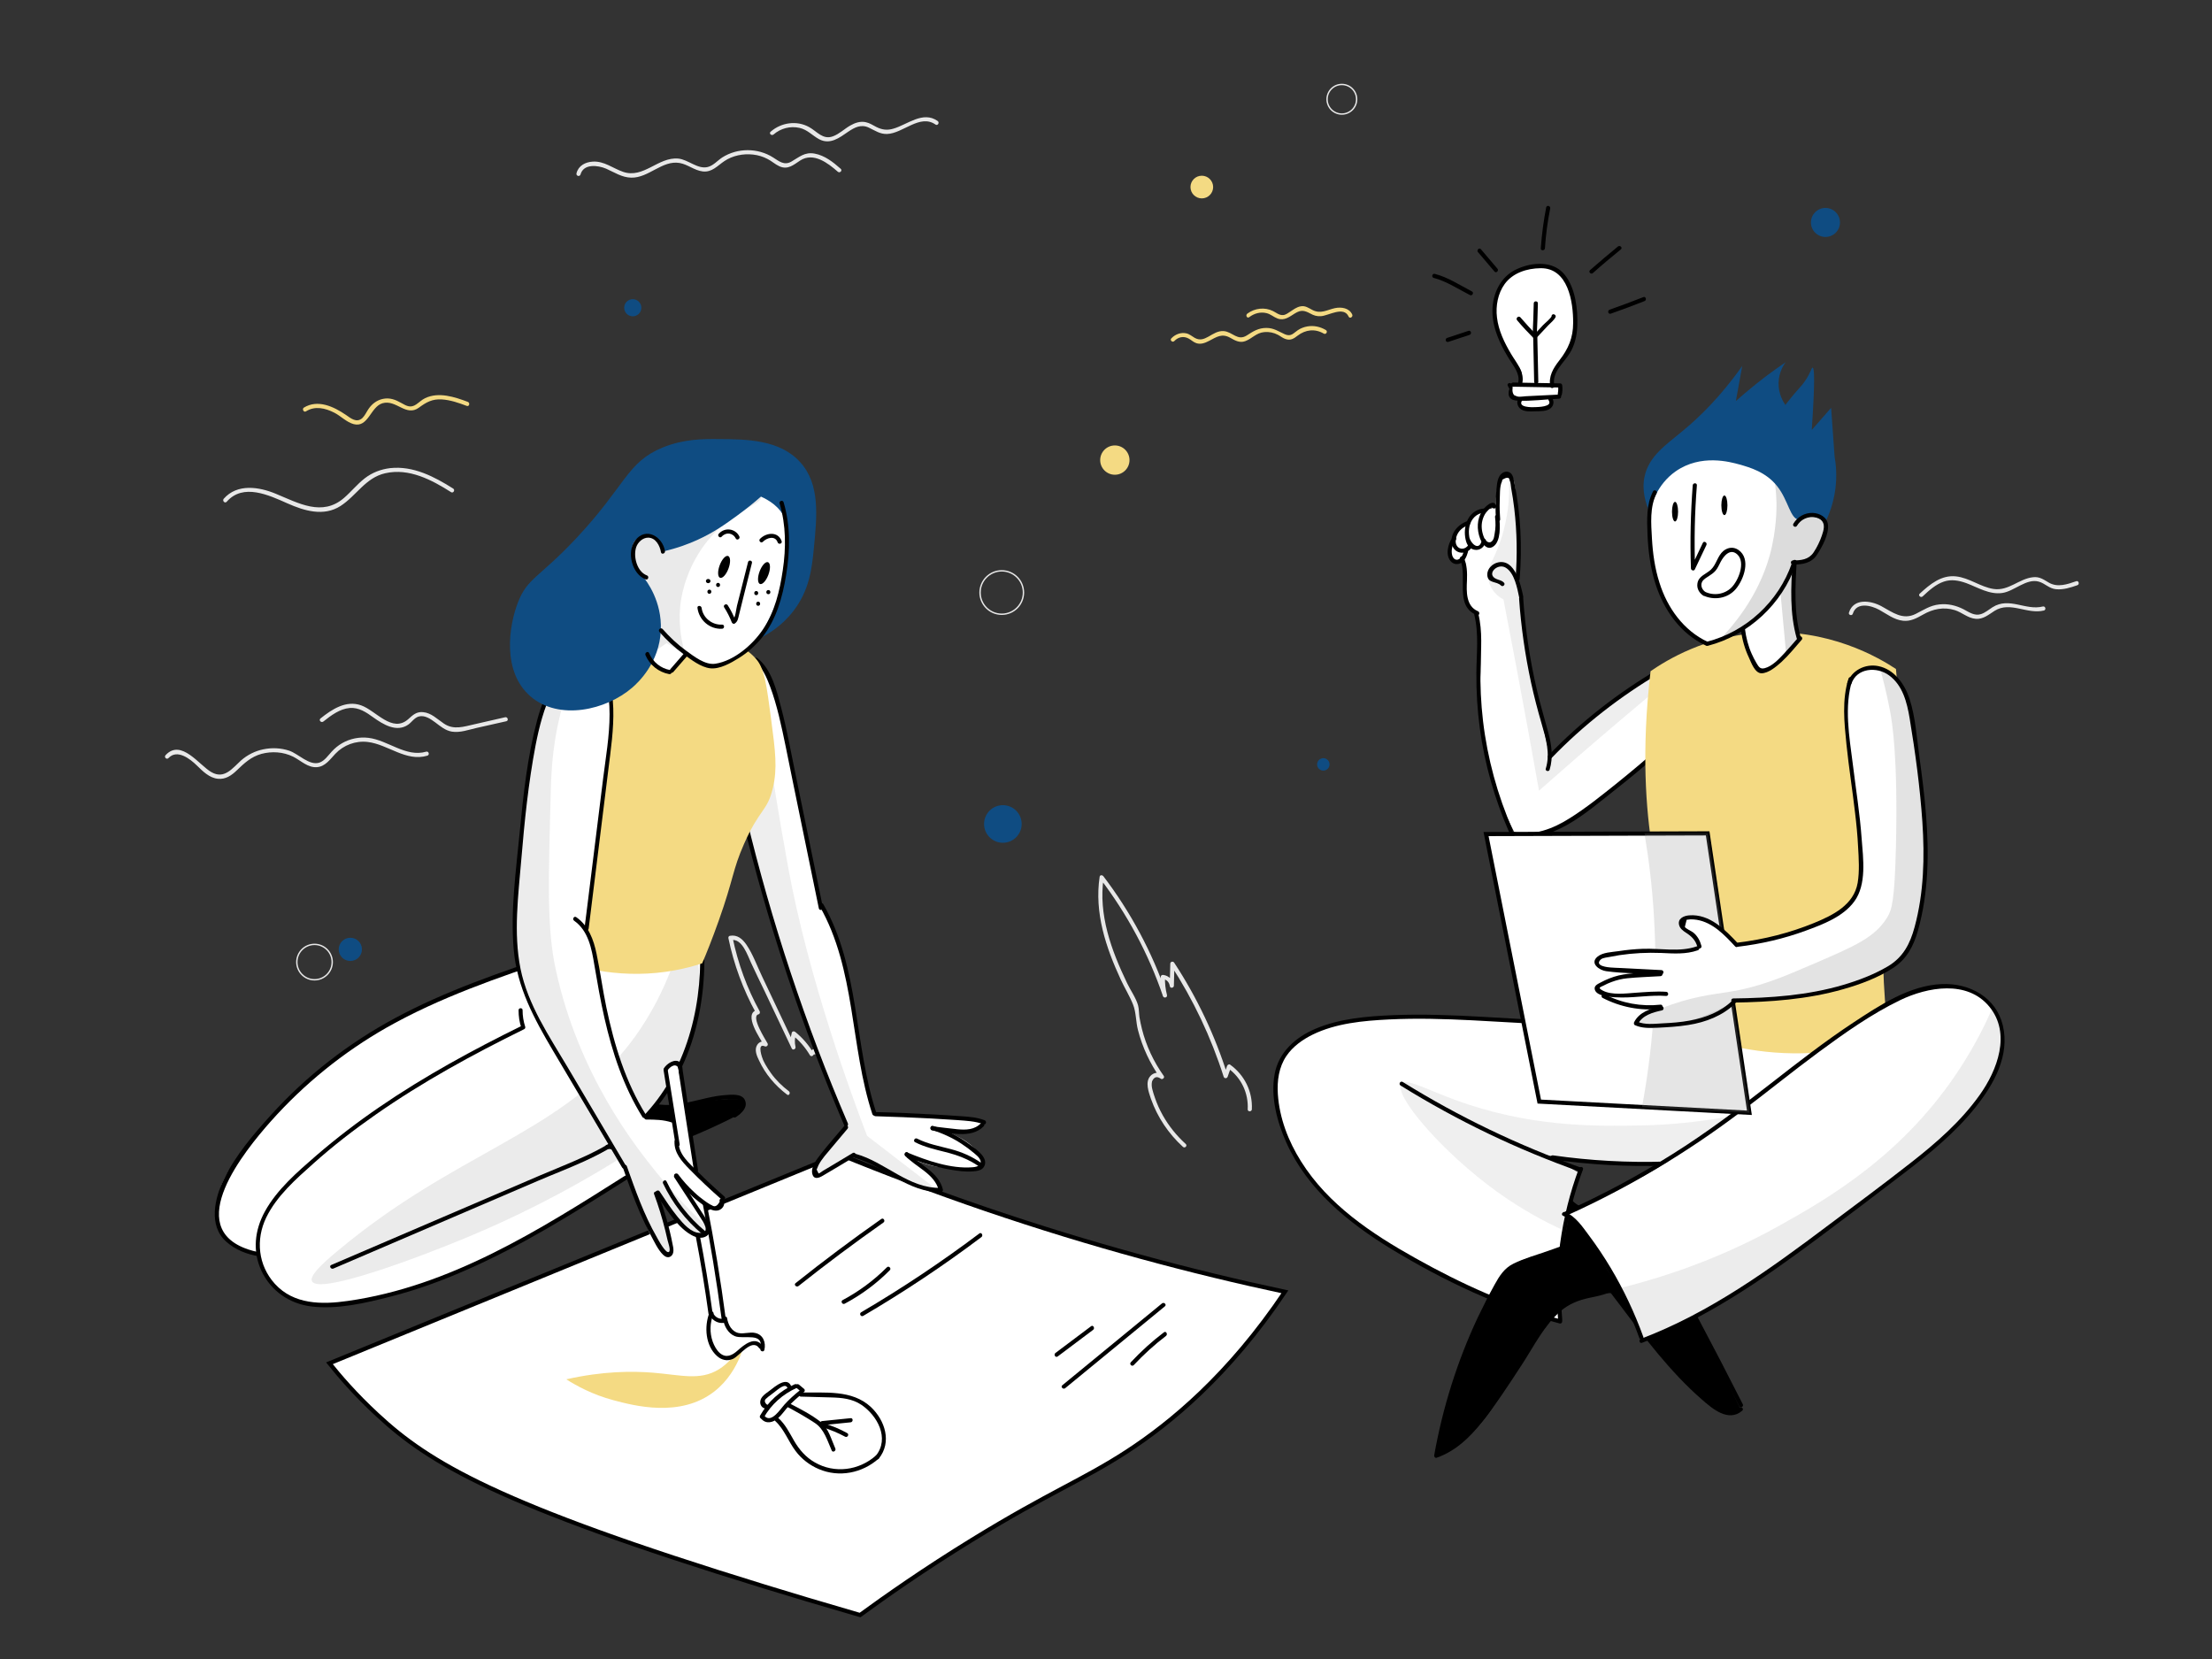 <?xml version="1.0" encoding="utf-8"?>
<!-- Generator: Adobe Illustrator 23.0.3, SVG Export Plug-In . SVG Version: 6.00 Build 0)  -->
<svg version="1.1" xmlns="http://www.w3.org/2000/svg" xmlns:xlink="http://www.w3.org/1999/xlink" x="0px" y="0px"
	 viewBox="0 0 1600 1200" style="enable-background:new 0 0 1600 1200;" xml:space="preserve">
<rect x="0" y="0" width="1600" height="1200" fill="#333333" stroke="none"/>
<style type="text/css">
	.st0{fill:#E8E8E8;}
	.st1{fill:none;stroke:#E8E8E8;stroke-miterlimit:10;}
	.st2{fill:#0f4c82;}
	.st3{fill:#f4da83;}
	.st4{fill:#FFFFFF;stroke:#000000;stroke-width:3;stroke-miterlimit:10;}
	.st5{fill:#FFFFFF;}
	.st6{opacity:0.22;fill:#969696;}
	.st7{opacity:0.21;fill:#9E9E9E;}
	.st8{opacity:0.11;fill:#686868;}
	.st9{opacity:0.17;fill:#8E8E8E;}
	.st10{opacity:0.18;fill:#8E8E8E;}
	.st11{opacity:0.13;fill:#898989;}
	.st12{opacity:0.18;fill:#A5A4A4;}
	.st13{opacity:0.18;fill:#969696;}
	.st14{opacity:0.22;fill:#898989;}
	.st15{opacity:0.24;fill:#898989;}
	.st16{opacity:0.29;fill:#898989;}
</style>
<g id="background">
	<g>
		<g>
			<path class="st0" d="M857.7,827.5c-6.6-6-12.2-12.9-16.6-20.7c-2.3-4.1-4.2-8.3-5.7-12.7c-0.7-2-1.4-4.1-1.9-6.2
				c-0.5-1.9-0.6-3.8-0.2-5.7c1.4-3.2,3.4-3.9,6.1-2.1c1.1,1.2,3.3-0.4,2.4-1.8c-7.3-10.3-12.7-21.7-15.8-34
				c-0.7-2.8-1.3-5.6-1.8-8.5c-0.4-2.7-0.3-5.9-1-8.6c-1.5-5.4-5.5-10.9-7.9-16c-11.4-23.7-21-49.6-17-76.3
				c-0.9,0.1-1.8,0.2-2.7,0.4c19.7,25.8,35.1,54.5,45.6,85.2c0.6,1.8,3.4,1.1,2.9-0.8c-1.1-4.4-1.6-8.6-1.4-13.1
				c-0.6,0.5-1.3,1-1.9,1.4c3.1,0.5,4.9,2.3,5.4,5.4c0.3,1.7,2.9,1.2,2.9-0.4c0.1-5.3,0.3-10.7,0.4-16c-0.9,0.3-1.9,0.5-2.8,0.8
				c16.4,25.2,29.3,52.4,38.4,81c0.5,1.5,2.4,1.4,2.9,0c0.8-2.3,1.6-4.7,2.5-7c-0.7,0.3-1.5,0.6-2.2,0.9c9.6,6.9,14.8,18,14.2,29.7
				c-0.1,1.9,2.9,1.9,3,0c0.6-12.9-5.3-24.8-15.7-32.3c-0.8-0.6-1.9,0.1-2.2,0.9c-0.8,2.3-1.6,4.7-2.5,7c1,0,1.9,0,2.9,0
				c-9.1-28.9-22.1-56.4-38.7-81.7c-0.8-1.2-2.8-0.8-2.8,0.8c-0.1,5.3-0.3,10.7-0.4,16c1-0.1,2-0.3,2.9-0.4c-0.7-4-3.5-6.9-7.5-7.5
				c-1-0.2-1.9,0.4-1.9,1.4c-0.2,4.8,0.3,9.3,1.5,13.9c1-0.3,1.9-0.5,2.9-0.8c-10.6-30.9-26.1-59.9-45.9-85.9
				c-0.7-0.9-2.5-1.1-2.7,0.4c-3.9,26,4.5,51.1,15.3,74.4c2.8,6.1,6.5,12,8.9,18.1c2.2,5.5,2,12.5,3.5,18.3
				c3.2,12.5,8.7,24.2,16.1,34.7c0.8-0.6,1.6-1.2,2.4-1.8c-2.6-2.9-7-2.4-9.5,0.4c-4,4.4-1.2,11.7,0.4,16.5
				c4.7,13.3,12.7,25.2,23.1,34.7C857,830.9,859.1,828.8,857.7,827.5L857.7,827.5z"/>
		</g>
	</g>
	<g>
		<g>
			<path class="st0" d="M570.6,789.3c-4.9-3.7-9.3-8-12.9-13c-1.4-1.9-2.7-4-3.9-6c-0.6-1.2-1.3-2.3-1.8-3.5c-0.5-1-4.8-12.6,1.1-10
				c1.3,0.6,2.8-0.6,2.1-2.1c-1.3-2.4-12.4-19.6-6.6-21c1-0.2,1.3-1.4,0.9-2.2c-9.2-16.7-15.7-34.6-19.6-53.3
				c-0.3,0.6-0.7,1.2-1,1.8c7.9-1.4,11.8,11,14.4,16.5c3.2,6.8,6.4,13.6,9.7,20.3c6.6,13.9,13.1,27.7,19.7,41.6
				c0.8,1.6,3.1,0.4,2.7-1.2c-0.7-3.2-0.6-6,0.3-9.2c-0.8,0.2-1.7,0.4-2.5,0.7c5.1,4.1,9.2,8.8,12.6,14.5c0.7,1.2,2.3,0.8,2.7-0.4
				c3.2-0.8,5.3-0.1,6.4,2.2c0.5,0.9,1,1.9,1.5,2.8c1.2,2.2,2.3,4.4,3.5,6.5c2.3,4.4,4.6,8.7,6.9,13.1c0.9,1.7,3.5,0.2,2.6-1.5
				c-2.3-4.4-4.6-8.7-6.9-13.1c-2-3.8-3.8-8.5-6.7-11.8c-3-3.4-8.3-3.8-10.2,0.9c0.9-0.1,1.8-0.2,2.7-0.4
				c-3.5-5.8-7.8-10.8-13.1-15.1c-0.9-0.7-2.2-0.5-2.5,0.7c-1,3.7-1.1,7.1-0.3,10.8c0.9-0.4,1.8-0.8,2.7-1.2
				c-7.9-16.8-15.9-33.7-23.9-50.5c-3.6-7.5-6.6-16-11.3-22.9c-2.9-4.2-6.6-7.4-12-6.4c-0.8,0.1-1.2,1.1-1,1.8
				c3.9,18.9,10.6,37.1,19.9,54c0.3-0.7,0.6-1.5,0.9-2.2c-10.7,2.7,2.6,21.3,4.8,25.4c0.7-0.7,1.4-1.4,2.1-2.1
				c-2.6-1.1-5.3-0.5-6.9,2c-2.3,3.6-0.2,8.1,1.4,11.4c4.5,9.7,11.5,17.9,20,24.4C570.6,793.1,572.1,790.5,570.6,789.3L570.6,789.3z
				"/>
		</g>
	</g>
	<g>
		<g>
			<path class="st0" d="M164,362.9c11.9-13.6,30.6-4.7,43.9,1.2c12.2,5.4,26.2,9.7,38.4,1.9c11.6-7.5,18.1-20.5,32.4-23.7
				c17.2-3.9,33.6,4.8,47.6,13.7c1.6,1,3.1-1.6,1.5-2.6c-13.6-8.6-28.9-16.6-45.5-14.8c-6.8,0.8-13.1,3.2-18.5,7.4
				c-5.4,4.2-9.8,9.7-15,14.2c-15.8,13.6-32.9,3.7-49.2-3c-12.2-5.1-28-7.6-37.8,3.6C160.6,362.3,162.7,364.4,164,362.9L164,362.9z"
				/>
		</g>
	</g>
	<g>
		<g>
			<path class="st0" d="M121.9,548.3c6.3-6.7,15.7,0.7,20.5,5.4c4.2,4.1,9,9,15.2,9.6c5.5,0.6,9.9-2.4,13.7-6.1
				c5.4-5.2,10.3-9.8,17.8-11.9c7.5-2,15.8-1.5,22.9,2c5.6,2.8,10.7,8.2,17.4,7.6c5.9-0.5,9.4-5.7,13.1-9.6c6-6.4,14.8-9.7,23.6-8.6
				c14.7,1.8,27.6,14.5,43,9.9c1.8-0.5,1.1-3.4-0.8-2.9c-14.7,4.3-27.6-8.3-41.8-10c-6.6-0.8-13.4,0.6-19.1,3.9
				c-2.8,1.6-5.3,3.7-7.5,6.1c-2.6,2.8-5.1,6.6-8.8,7.9c-7.3,2.5-15.3-6.4-21.9-8.6c-6-2-12.5-2.3-18.7-1c-6,1.2-11.5,4-16.1,8
				c-6.3,5.7-12.1,13.9-21.5,8.5c-8.7-4.9-21.9-24.4-33.1-12.3C118.4,547.6,120.5,549.8,121.9,548.3L121.9,548.3z"/>
		</g>
	</g>
	<g>
		<g>
			<path class="st0" d="M233.9,521.9c5.5-4.4,11.9-9.2,19.1-9.8c6.6-0.5,11.9,3.1,17,6.8c7,5,16.8,11.1,25.2,5.3
				c2.6-1.8,4.5-5,7.6-5.9c4.4-1.3,8.7,1.8,12,4.2c3.7,2.8,7.3,5.9,12,6.7c5.9,1,12.3-1.4,18.1-2.7c7.1-1.6,14.2-3.2,21.3-4.8
				c1.9-0.4,1.1-3.3-0.8-2.9c-7.4,1.7-14.9,3.4-22.3,5.1c-7.7,1.7-14.9,4.3-22-0.5c-4.8-3.2-9.1-7.8-15.2-8.3
				c-4.7-0.4-7.3,2.1-10.5,5c-11.7,10.5-23.5-6.2-34.2-9.9c-10.9-3.9-21.2,2.9-29.4,9.5C230.3,521,232.4,523.1,233.9,521.9
				L233.9,521.9z"/>
		</g>
	</g>
	<g>
		<g>
			<path class="st0" d="M1340.2,443.9c2.7-8.7,13.3-6,19.1-2.8c5.5,3,10.7,7.2,17.2,7.9c5.4,0.6,9.8-1.8,14.4-4.4
				c7.1-4.1,15-5.8,23-3.3c5.2,1.6,9.6,5.9,15.2,6.3c5.4,0.5,9.4-3.1,13.7-5.8c11.3-7.1,23.5,2.8,35.6-0.2c1.9-0.5,1.1-3.4-0.8-2.9
				c-12.5,3.1-24.2-7.1-36.3,0.5c-2.7,1.7-5.3,4-8.4,5c-4.7,1.5-8.6-1.4-12.6-3.5c-5.5-2.8-11.4-4.2-17.6-3.5
				c-6.5,0.7-11.2,3.9-16.9,6.8c-9.5,4.8-16.8-1.1-24.9-5.5c-7.7-4.2-20.2-6-23.5,4.6C1336.8,444.9,1339.7,445.7,1340.2,443.9
				L1340.2,443.9z"/>
		</g>
	</g>
	<g>
		<g>
			<path class="st0" d="M1390.7,431.4c4.5-4.2,9.4-8.7,15.3-10.7c5.5-1.9,11-0.8,16.3,1.1c8.4,3.1,16.7,8.5,26.1,7.1
				c8.6-1.3,17.4-10.7,26.3-8.2c4.6,1.3,7.4,5,12.5,5.5c5.3,0.5,10.5-1.2,15.4-2.9c1.8-0.6,1-3.5-0.8-2.9
				c-6.3,2.2-13.4,4.7-19.7,1.1c-3.8-2.2-6.7-4.5-11.4-4c-10.3,1-17.8,10.2-28.8,8.5c-9.5-1.5-17.5-8.1-27.2-9.1
				c-10.6-1.1-18.8,5.8-26.1,12.5C1387.2,430.6,1389.3,432.7,1390.7,431.4L1390.7,431.4z"/>
		</g>
	</g>
	<g>
		<g>
			<path class="st0" d="M419.9,126.2c2.2-8,12.6-6.7,18.5-4.2c5.9,2.6,11.5,6.4,18.2,6.5c12.6,0.3,22.4-12.8,35-10.6
				c5.9,1,10.7,5.4,16.7,6.1c6.7,0.8,10.6-4.1,15.7-7.5c6-4,13.5-5.5,20.7-4.7c3.7,0.4,7.3,1.5,10.5,3.2c3,1.5,5.5,3.9,8.6,5.3
				c6.1,2.7,10.1-1,15-4.2c9.6-6.2,20,1.8,27.2,8.1c1.4,1.3,3.6-0.8,2.1-2.1c-5.4-4.8-11.6-9.7-18.9-11c-7.2-1.3-11,2.5-16.8,5.8
				c-5.2,3-8.9-0.3-13.2-3c-2.8-1.8-5.8-3.1-9-4c-6.1-1.7-12.7-1.7-18.8,0c-3.2,0.9-6.2,2.2-9,4c-3.4,2.2-6.4,5.9-10.5,6.9
				c-7.3,1.8-14.1-5.4-21.3-6.1c-14.5-1.3-25.1,14.7-39.9,9.6c-7.3-2.5-13.7-7.9-21.9-7.4c-5.4,0.3-10.4,2.9-11.8,8.4
				C416.5,127.3,419.3,128.1,419.9,126.2L419.9,126.2z"/>
		</g>
	</g>
	<g>
		<g>
			<path class="st0" d="M559.5,97.3c5.2-4.5,12.1-6.3,18.8-4.8c5.8,1.3,9.2,5.5,14.2,8.2c7.9,4.2,14.6-1,21-5.4
				c4.7-3.2,9.4-5.6,14.9-3c4.5,2.1,8.1,4.8,13.3,4.6c11.5-0.4,23.7-14.7,35-6.8c1.6,1.1,3.1-1.5,1.5-2.6
				c-10.7-7.5-21.9,2.7-32.1,5.6c-4.5,1.3-8.1,0.8-12.3-1.3c-2.5-1.3-4.7-2.8-7.5-3.4c-4-0.9-7.8,0.4-11.3,2.4
				c-4.2,2.4-7.9,6.1-12.5,7.8c-7.3,2.7-11.5-3.5-17.1-6.6c-9-5.1-20.3-3.4-27.9,3.2C555.9,96.4,558,98.5,559.5,97.3L559.5,97.3z"/>
		</g>
	</g>
	<circle class="st1" cx="724.6" cy="428.6" r="15.7"/>
	<circle class="st1" cx="227.5" cy="695.9" r="12.8"/>
	<circle class="st1" cx="970.6" cy="71.8" r="10.7"/>
	<circle class="st2" cx="457.7" cy="222.6" r="6.2"/>
	<circle class="st2" cx="725.4" cy="596" r="13.6"/>
	<circle class="st2" cx="1320.4" cy="160.9" r="10.5"/>
	<circle class="st2" cx="253.4" cy="686.7" r="8.4"/>
	<circle class="st2" cx="957.2" cy="552.9" r="4.5"/>
	<circle class="st3" cx="806.4" cy="332.8" r="10.6"/>
	<circle class="st3" cx="869.3" cy="135.3" r="8.2"/>
	<g>
		<g>
			<path class="st3" d="M849.4,246.7c2.8-3,6.8-3.8,10.4-1.8c1.9,1,3.4,2.6,5.5,3.3c3.2,1.1,6.3-0.1,9.2-1.6
				c5.6-2.9,9.3-5.7,15.5-2.2c3.3,1.9,6.7,3.8,10.6,2.4c5.2-1.9,8-6.1,14-6.6c3.4-0.3,6.8,0.4,9.8,2c1.9,1,3.6,2.5,5.7,3.1
				c3.5,1.1,5.8-0.4,8.5-2.5c5.7-4.4,12.6-5.2,18.9-1.5c1.7,1,3.2-1.6,1.5-2.6c-4.1-2.4-8.6-3.4-13.3-2.6c-2.4,0.4-4.8,1.3-6.9,2.7
				c-3.1,2-4.8,5-9.4,3c-4.7-2.1-8-4.6-13.4-4.6c-5.7,0-9.5,2.4-14.1,5.4c-6.7,4.3-10.3-2.5-16.6-3.1c-4.2-0.4-7.7,2-11.2,4
				c-3.4,1.9-6.3,2.9-9.9,0.9c-2.1-1.2-3.8-2.8-6.2-3.3c-4-0.8-7.9,0.7-10.7,3.6C845.9,245.9,848,248.1,849.4,246.7L849.4,246.7z"/>
		</g>
	</g>
	<g>
		<g>
			<path class="st3" d="M903.6,229.4c3.6-2.7,8-4,12.5-2.9c3,0.7,5.1,2.8,8,3.9c5,1.8,8.6-1.3,12.7-3.8c4.3-2.6,6.7-2.1,11,0.2
				c2.5,1.4,4.7,2.1,7.7,1.9c5.6-0.4,16.5-7.5,20,0.3c0.8,1.8,3.4,0.2,2.6-1.5c-2.2-4.8-7.9-5.6-12.6-4.6
				c-5.8,1.3-10.2,4.4-16.2,1.3c-2.9-1.5-5.2-3.3-8.6-2.6c-2.8,0.5-5.1,2.3-7.4,3.8c-1.6,1-3.3,2.4-5.2,2.5
				c-2.8,0.2-4.9-1.7-7.3-2.9c-6-3-13.2-2.1-18.5,1.8C900.6,228,902.1,230.6,903.6,229.4L903.6,229.4z"/>
		</g>
	</g>
	<g>
		<g>
			<path class="st3" d="M221.4,297.5c6.5-4.1,13.9-2.3,20.4,1c4.7,2.4,9,7,14.1,8.3c10.5,2.7,12.1-12.5,20.7-15.1
				c10-3,17.1,10.1,26.5,3.1c5.3-3.9,9.6-6.3,16.4-5.9c6.3,0.4,12.3,2.5,18.1,4.7c1.8,0.7,2.6-2.2,0.8-2.9
				c-9.5-3.6-21.1-7.4-30.9-2.7c-2.5,1.2-4.2,3-6.4,4.5c-4.1,2.8-6.9,1.2-10.8-1c-4.2-2.4-8.3-4-13.2-3c-4.4,0.9-7.9,3.5-10.4,7.1
				c-1.5,2.1-2.6,4.8-4.5,6.7c-4.2,3.9-8.4,0.3-12-2.2c-8.8-6-20.4-11.5-30.5-5.2C218.3,296,219.8,298.6,221.4,297.5L221.4,297.5z"
				/>
		</g>
	</g>
</g>
<g id="paper">
	<path class="st4" d="M238.3,986.1c7,8.8,18.6,22.4,34.5,37.1c37.5,34.9,87,65,280.2,124.4c17.2,5.3,40.8,12.4,69.1,20.6
		c17.8-13,45.7-32.7,81.2-54.5c56.3-34.6,80.4-43.3,112-63.9c31.1-20.3,73.4-54.8,114.1-115.4c-67.1-14.3-139.7-33.6-216.2-59.7
		c-37.2-12.7-72.6-26.1-106.1-39.8C484.2,885.3,361.3,935.7,238.3,986.1z"/>
	<g>
		<g>
			<path d="M552.4,1025.5c5.5-9.7,13.7-17,23.9-21.6c1.8-0.8,0.2-3.4-1.5-2.6c-10.6,4.7-19.2,12.5-25,22.6
				C548.8,1025.7,551.4,1027.2,552.4,1025.5L552.4,1025.5z"/>
		</g>
	</g>
	<g>
		<g>
			<path d="M550.8,1026.4c3.4,3.9,8.6,2.5,12-0.6c2.9-2.6,5.1-6,7.7-8.8c3.1-3.3,6.5-6.3,10.1-9.2c1.5-1.2-0.6-3.3-2.1-2.1
				c-4,3.2-7.8,6.6-11.2,10.4c-3,3.3-9.4,13.6-14.3,8.1C551.6,1022.8,549.5,1025,550.8,1026.4L550.8,1026.4z"/>
		</g>
	</g>
	<g>
		<g>
			<path d="M575.9,1003.7c1.2,1,2.5,2.1,3.7,3.1c0.6,0.5,1.5,0.6,2.1,0c0.5-0.5,0.6-1.6,0-2.1c-1.2-1-2.5-2.1-3.7-3.1
				c-0.6-0.5-1.5-0.6-2.1,0C575.4,1002.1,575.3,1003.2,575.9,1003.7L575.9,1003.7z"/>
		</g>
	</g>
	<g>
		<g>
			<path d="M554.5,1015.8c-1.7-1.7-1.7-3.2,0-4.4c0.8-0.8,1.7-1.5,2.6-2.1c1.2-0.9,2.4-1.8,3.5-2.7c1.8-1.3,7.6-6.7,9-2.6
				c0.6,1.8,3.5,1,2.9-0.8c-2.9-8.3-12.1-0.1-15.8,2.7c-2.6,2-6.5,4.2-6.8,7.9c-0.2,2.5,1.3,4.6,3.7,5.1
				C555.6,1019,556.4,1016.1,554.5,1015.8L554.5,1015.8z"/>
		</g>
	</g>
	<g>
		<g>
			<path d="M560.8,1027.9c6.6,6.1,9.4,14.7,14.7,21.7c4.3,5.7,10.1,10.2,16.7,13c14.7,6.3,31.5,3,43.4-7.6c1.4-1.3-0.7-3.4-2.1-2.1
				c-12.2,10.8-29.9,13.1-44.1,4.9c-6.5-3.7-11.2-9.1-15-15.6c-3.4-5.9-6.3-11.9-11.4-16.5C561.5,1024.5,559.4,1026.6,560.8,1027.9
				L560.8,1027.9z"/>
		</g>
	</g>
	<g>
		<g>
			<path d="M579.3,1010.2c7.3,0.2,14.6,0.4,21.9,0.6c7.7,0.2,15.2,0.9,21.8,5.3c11.6,7.8,20.7,24.3,10.5,36.9
				c-1.2,1.5,0.9,3.6,2.1,2.1c9.7-11.9,4.6-27.7-5.7-37.4c-13.7-12.7-33.2-10.1-50.5-10.5C577.3,1007.2,577.4,1010.2,579.3,1010.2
				L579.3,1010.2z"/>
		</g>
	</g>
	<g>
		<g>
			<path d="M569.4,1017.6c6.8,3.6,13.5,7.4,19.9,11.6c6.9,4.5,9.1,12.8,12.3,20c0.8,1.8,3.4,0.2,2.6-1.5
				c-2.8-6.2-4.9-14.7-10.5-19.1c-6.8-5.4-15.1-9.6-22.8-13.6C569.2,1014.1,567.7,1016.7,569.4,1017.6L569.4,1017.6z"/>
		</g>
	</g>
	<g>
		<g>
			<path d="M594.6,1030.9c6.9-0.7,13.8-1.4,20.7-2.1c1.9-0.2,1.9-3.2,0-3c-6.9,0.7-13.8,1.4-20.7,2.1
				C592.7,1028.1,592.7,1031.1,594.6,1030.9L594.6,1030.9z"/>
		</g>
	</g>
	<g>
		<g>
			<path d="M594.9,1032.4c5.7,1.7,11.2,4,16.4,6.8c1.7,0.9,3.2-1.7,1.5-2.6c-5.4-3-11.1-5.4-17.1-7.1
				C593.9,1029,593.1,1031.9,594.9,1032.4L594.9,1032.4z"/>
		</g>
	</g>
	<path class="st3" d="M409.6,997.7c7.6,4.8,19.1,11.1,34.1,15.1c14.9,4,48.5,12.9,73.1-6.4c19.3-15.1,23.2-40,22.2-40.5
		c-0.8-0.4-4.8,15.9-19.1,24.6c-13.7,8.4-27.6,4-47.6,2.4C457.4,991.7,436.1,991.7,409.6,997.7z"/>
	<g>
		<g>
			<path d="M765,981.2c8.6-6.4,17.1-12.8,25.7-19.3c1.5-1.1,0-3.8-1.5-2.6c-8.6,6.4-17.1,12.8-25.7,19.3
				C761.9,979.7,763.4,982.3,765,981.2L765,981.2z"/>
		</g>
	</g>
	<g>
		<g>
			<path d="M770.5,1004.1c24-19.7,48.1-39.5,72.1-59.2c1.5-1.2-0.6-3.3-2.1-2.1c-24,19.7-48.1,39.5-72.1,59.2
				C766.9,1003.2,769.1,1005.3,770.5,1004.1L770.5,1004.1z"/>
		</g>
	</g>
	<g>
		<g>
			<path d="M820.1,987.4c7.2-7.7,14.9-14.7,23.3-21.1c1.5-1.2,0-3.8-1.5-2.6c-8.6,6.5-16.5,13.7-23.9,21.6
				C816.6,986.7,818.7,988.8,820.1,987.4L820.1,987.4z"/>
		</g>
	</g>
	<g>
		<g>
			<path d="M624.4,951.8c29.6-17.4,58.2-36.4,85.5-57c1.5-1.1,0-3.8-1.5-2.6c-27.4,20.6-56,39.7-85.5,57
				C621.2,950.2,622.7,952.8,624.4,951.8L624.4,951.8z"/>
		</g>
	</g>
	<g>
		<g>
			<path d="M611,943c12-6.4,23-14.5,32.6-24.2c1.4-1.4-0.8-3.5-2.1-2.1c-9.5,9.5-20.2,17.4-32,23.7C607.8,941.3,609.3,943.9,611,943
				L611,943z"/>
		</g>
	</g>
	<g>
		<g>
			<path d="M577.6,930.2c20-15.9,40.5-31.2,61.4-45.9c1.6-1.1,0.1-3.7-1.5-2.6c-21.1,14.8-41.8,30.3-62,46.4
				C573.9,929.3,576.1,931.4,577.6,930.2L577.6,930.2z"/>
		</g>
	</g>
</g>
<g id="girl">
	<g id="leg_right_1_">
		<path class="st5" d="M401.7,691.4c-28.5,8.1-53,17.6-73,26.5c-25.1,11.2-61.6,27.7-100.9,59.7c-16,13-27.9,27.1-51.6,55.2
			c-8.9,10.5-18,21.9-18.8,38c-0.2,4.3-0.8,16.9,7.2,26.3c13.4,15.7,40.9,10.8,54.4,8.5c14.3-2.5,24.5-7.2,28.8-9.1
			c60.1-27.2,49.7-17.4,99.9-42.2c39.4-19.4,59.1-29.2,69.2-39.2c9.4-9.4,47.8-47.6,34.4-84.5C441.2,703.2,408.7,693.4,401.7,691.4z
			"/>
		<path class="st6" d="M427.4,701.1c-5.8,6.7-15.4,17.2-28.4,28.9c-64.1,57.6-113.8,56-161,100.9c-14.9,14.1-34.6,37.8-49.3,77
			c6.9,0.1,17.6-0.2,30.4-2.3c26.6-4.4,45.1-14,55.2-19.1c70.1-35.2,86.2-29.2,129.1-61.2c19.7-14.7,29.7-22.3,36.2-37.1
			C455.4,752.1,433.8,712.2,427.4,701.1z"/>
		<g>
			<g>
				<path d="M401.3,690c-39.4,13.3-79,26.7-115.7,46.5c-33.6,18.1-64,41.7-89.6,70c-12.6,13.9-25.6,29.1-33.9,46.1
					c-6.8,13.8-11.6,33.8,1.5,45.5c13.3,11.9,33.3,13,50.1,10.2c20.9-3.6,41.3-12.5,61-20.2c44.5-17.5,87.8-38,129.5-61.4
					c1.7-0.9,0.2-3.5-1.5-2.6c-34.9,19.5-70.9,37.1-107.9,52.6c-18.5,7.8-37.3,15.1-56.3,21.7c-18.7,6.5-39.3,11.9-58.8,5.4
					c-47.9-15.9-2.9-71.2,16.1-92.6c24.1-27.1,52.5-50.1,84-68c38.5-21.8,80.5-36.1,122.3-50.2C403.9,692.3,403.1,689.4,401.3,690
					L401.3,690z"/>
			</g>
		</g>
	</g>
	<g id="leg_left_1_">
		<path d="M454.6,842.7c2.8-2.7,7.2-6.6,13.3-10.2c8.9-5.3,13.5-5.4,31.1-11.4c15.1-5.2,21.4-8.5,26.8-12.1c4.5-3,13-8.7,11.9-11.9
			c-1.3-3.8-15.8-2-31.8,0c-13.3,1.6-13.8,2.6-25.3,3.8c-17,1.7-18.2-0.3-24.4,2.2c-10.8,4.3-23.4,16.6-20,27.2
			C439.2,839.7,453.3,842.4,454.6,842.7z"/>
		<path class="st5" d="M416.9,695.6c-8.1,4.2-15,9.3-15,9.3c-12.4,9.1-20.5,19-25.3,25.7c0.7,4.1,1.3,8.3,2,12.4
			c-24,11.6-43.2,22.2-56.3,29.7c-36.3,20.8-57.4,37.4-99.6,70.6c-13.7,10.7-28.7,23-33.9,43.3c-1.3,5.2-4.3,17.3,1.2,30.4
			c6.3,15.1,19.5,21.6,23.5,23.4c8.7,3.9,17,4.2,30.3,2.9c29.1-2.8,51.4-10.4,59.8-13.3c29.6-10.5,51.1-21.1,56.3-23.7
			c24.2-12.1,57.1-30.3,94.9-56.8c0.2-1.1,1.4-7.4-2.7-13c-3.5-4.8-9.6-7.3-15.7-6.4c6.4-3.2,15.3-8.3,24.5-16.3
			c17.2-15,25.4-31.3,30.6-41.9c3-6.1,11.4-24.3,14.7-49.8c2-15.8,1.4-29.1,0.3-38.7C502.8,683.3,446.5,680.3,416.9,695.6z"/>
		<path class="st7" d="M484.9,702.5c-10.8,27.5-23.9,45.8-32.3,56.1c-50.7,62.5-123.9,75.3-209,146.7c-9.9,8.3-20,17.4-17.9,21.5
			c4.9,9.7,75.6-16.5,113.1-32.2c49.7-20.8,88.1-43,113.2-58.9c-4.3-2.8-8.7-5.6-13-8.3c6.8-3.2,16.5-8.6,26.1-17.5
			c12.7-11.7,18.9-23.4,24.7-34.8c6.8-13.3,16.2-31.9,16.7-57.2c0.2-10.6-1.2-19.3-2.4-25C497.8,696,491.4,699.2,484.9,702.5z"/>
		<g>
			<g>
				<path d="M506.5,695c-0.4,45.7-15.7,92.2-51.7,122.2c-18.6,15.4-42,23.5-63.9,32.9c-23.7,10.2-47.4,20.3-71.1,30.5
					c-26.7,11.5-53.5,22.9-80.2,34.4c-1.8,0.8-0.2,3.3,1.5,2.6c49.2-21.1,98.4-42.2,147.6-63.3c22.4-9.6,46.4-17.7,65.7-32.9
					c16.3-12.9,29.3-29.8,38.3-48.5c11.6-24.2,16.6-51,16.8-77.8C509.5,693.1,506.5,693.1,506.5,695L506.5,695z"/>
			</g>
		</g>
		<g>
			<g>
				<path d="M375.1,730.7c0,4.5,0.6,8.6,2,12.8c0.2-0.6,0.5-1.1,0.7-1.7c-35.6,17.5-70.6,36.5-103.4,59
					c-15.8,10.8-31.1,22.5-45.6,35c-13.6,11.8-28.4,24.5-37.2,40.5c-7.4,13.4-9.1,28.8-2.5,42.9c6.8,14.6,20.4,23.9,36.2,25.8
					c18.8,2.3,39-2.5,57.1-7.1c18.5-4.7,36.5-11.2,54-18.9c41.2-17.9,79.3-42,117.1-65.9c1.6-1,0.1-3.6-1.5-2.6
					c-61.8,39.2-126.5,80-200.4,90.5c-18.8,2.7-39.1,2.7-52.8-12.4c-12.1-13.4-14-31.9-6.2-48c7.6-15.6,21.5-27.8,34.3-39.2
					c14.1-12.6,29.1-24.2,44.6-35c34-23.8,70.5-43.7,107.7-62c0.6-0.3,0.9-1.1,0.7-1.7c-1.3-4-1.9-7.9-1.9-12
					C378.1,728.8,375.1,728.8,375.1,730.7L375.1,730.7z"/>
			</g>
		</g>
		<g>
			<g>
				<path d="M439.3,831c9.7,0.2,16.3,8.9,13.9,18.2c-0.5,1.9,2.4,2.7,2.9,0.8c2.9-11.3-5.1-21.8-16.8-22
					C437.4,828,437.4,831,439.3,831L439.3,831z"/>
			</g>
		</g>
		<g>
			<g>
				<path d="M456.6,842.3c5.9-4.3,11-8.4,18-10.7c7-2.3,14-4.8,20.9-7.6c13.3-5.3,26.4-11.3,39.1-17.9c1.7-0.9,0.2-3.5-1.5-2.6
					c-13.6,7.1-27.5,13.5-41.8,19c-6.9,2.6-13.9,4.8-20.8,7.3c-5.8,2.1-10.5,6.3-15.4,9.9C453.6,840.8,455.1,843.4,456.6,842.3
					L456.6,842.3z"/>
			</g>
		</g>
		<g>
			<g>
				<path d="M474,801.5c10.8,1.9,21.2-0.4,31.7-2.9c6-1.4,12-2.9,18.1-3.4c2.8-0.2,6.2-0.7,8.9,0c7.3,1.9,1.7,7.8-2,10.3
					c-1.6,1.1-0.1,3.7,1.5,2.6c4-2.7,9.2-7.1,6.5-12.6c-2.3-4.6-9.9-3.7-14.1-3.4c-16.8,1.2-32.8,9.5-49.8,6.5
					C472.9,798.3,472.1,801.2,474,801.5L474,801.5z"/>
			</g>
		</g>
	</g>
	<g id="hand_left_1_">
		<path class="st5" d="M546.8,477.1c-2.4,2.4-5.8,6.2-8.8,11.5c-4.3,7.5-6.9,16.7-5.3,47.3c1.2,22.6,3.9,40.4,6,52.6
			c1.8,10.2,3.6,18.5,4.9,24.3c11.9,52,34.3,113.7,42.6,136.1c6.2,16.8,14.8,39.5,25.7,66.4c-4.8,4.2-11.3,10.7-16.9,20.2
			c-3,5-7.4,12.5-5.5,14.5c1.6,1.6,7.7-0.1,28.1-14.6c11.7,4.6,20.7,9.3,26.8,12.9c8.8,5.1,16.3,10.4,28.1,12c3.3,0.5,6.1,0.5,8,0.5
			c-1.8-3.6-5-9.1-10.6-14.4c-6.7-6.3-14.3-8.7-14.1-9.2c0.2-0.4,6.4,2.4,14.8,5c7.4,2.3,15.5,2.8,31.8,3.8c2.3,0.1,5.7,0.3,7.2-1.7
			c1.7-2.4-0.2-6.5-0.9-8.2c-5-10.8-23.2-17.5-29.8-19.8c2.6,1.2,9.2,3.6,17.6,2.3c7.7-1.2,13-4.9,15.2-6.8c-4.4-0.9-9-1.8-13.7-2.5
			c-23.4-3.7-45-4.1-64.2-2.7c-2.9-7.4-7-19.3-10.3-34.4c-3.6-16.2-2.8-20.4-6.8-44.3c-3.2-19.2-5.2-30.5-10.1-44.7
			c-4.6-13.1-9.8-23.3-13.8-30.2c-14.6-64.9-20.3-94.6-22.4-109c-1.5-10.4-3.4-17.7-7.1-32.4c-1.6-6.3-3.3-12.4-7-19.8
			C553.1,485.3,549.5,480.4,546.8,477.1z"/>
		<path class="st8" d="M546.8,477.1c3.4,0.2,4.2,18.3,6.3,41.2c0,0,2.9,31.7,16.9,108.5c14.7,80.9,46.1,165.8,57.2,194.8
			c16.9,13,33.9,26.1,50.8,39.1c-4.2,0.1-10.9-0.1-18.5-2.6c-7.1-2.3-10.9-5.3-21.7-11.6c-4.2-2.5-10.7-6.1-18.9-10.3
			c-17.3,11.6-27.1,16.2-29.4,13.8c-2.6-2.8,5-15.1,22.9-36.8c-3-6.4-7.1-15.5-11.8-26.5c-8.2-19-28.2-67.4-50.1-148.2
			c-18-66.4-18.5-85.8-17.7-101C534.4,508.3,542.2,476.7,546.8,477.1z"/>
		<g>
			<g>
				<path d="M545.7,478.1c5.8,4.7,8.7,11.6,11.3,18.4c2.6,6.9,4.6,14,6.4,21.2c3.7,15.2,6.5,30.6,9.7,45.9
					c6.4,31.2,12.8,62.3,19.2,93.5c0.4,1.9,3.3,1.1,2.9-0.8c-6.7-32.4-13.4-64.9-20-97.3c-3.2-15.5-6-31.2-10-46.5
					c-3.2-12.2-6.9-28.2-17.3-36.4C546.4,474.8,544.2,476.9,545.7,478.1L545.7,478.1z"/>
			</g>
		</g>
		<g>
			<g>
				<path d="M536.9,591.9c18.3,76,43,150.3,73.8,222.2c0.8,1.8,3.3,0.2,2.6-1.5C582.6,741,558,666.9,539.8,591.1
					C539.3,589.3,536.5,590.1,536.9,591.9L536.9,591.9z"/>
			</g>
		</g>
		<g>
			<g>
				<path d="M592.9,655.5c26.2,45.9,21.9,101.2,38.1,150.4c0.6,1.8,3.5,1,2.9-0.8c-16.3-49.5-12-104.9-38.4-151.1
					C594.5,652.3,591.9,653.8,592.9,655.5L592.9,655.5z"/>
			</g>
		</g>
		<g>
			<g>
				<path d="M610.9,814.2c-5.7,6.8-11.7,13.5-17.2,20.6c-2.8,3.6-7.2,9-6.2,14c1,4.7,4.7,3.4,7.7,1.6c7.7-4.5,15.4-9.2,23.1-13.8
					c1.7-1,0.2-3.6-1.5-2.6c-4.7,2.8-9.4,5.6-14,8.4c-2.5,1.5-5,2.9-7.4,4.4c-0.5,0.3-2.8,2.1-3.3,2c-0.5-0.9-1-1.9-1.4-2.8
					c0.4-1.1,0.9-2.2,1.4-3.3c2.4-4.6,6.1-8.5,9.4-12.5c3.9-4.6,7.7-9.2,11.6-13.8C614.3,814.8,612.1,812.7,610.9,814.2L610.9,814.2
					z"/>
			</g>
		</g>
		<g>
			<g>
				<path d="M633.3,807.4c13.3,0.4,26.6,0.9,39.8,1.6c6.5,0.4,12.9,0.8,19.4,1.2c6.4,0.5,12.8,0.7,18.9,3c1.8,0.7,2.6-2.2,0.8-2.9
					c-5.4-2.1-11-2.5-16.7-2.9c-6.8-0.5-13.6-0.9-20.4-1.3c-13.9-0.8-27.8-1.4-41.8-1.7C631.4,804.4,631.4,807.4,633.3,807.4
					L633.3,807.4z"/>
			</g>
		</g>
		<g>
			<g>
				<path d="M618.5,837.6c21.7,6,38.5,25.3,62.1,24.6c1,0,1.7-0.9,1.4-1.9c-3.3-12.9-16.9-17.5-25.2-26.5c-1.3-1.4-3.4,0.7-2.1,2.1
					c7.9,8.5,21.3,13,24.4,25.2c0.5-0.6,1-1.3,1.4-1.9c-23.1,0.7-40-18.6-61.3-24.5C617.4,834.2,616.6,837.1,618.5,837.6
					L618.5,837.6z"/>
			</g>
		</g>
		<g>
			<g>
				<path d="M655.4,836.6c10.6,4.4,21.7,7.7,33,9.6c4.9,0.8,10,1.5,15,1.1c2.9-0.2,6.6-0.5,8.3-3.3c3.8-6.3-5.3-12.4-9.3-15.5
					c-8.3-6.3-17.6-11-27.5-14.1c-1.8-0.6-2.6,2.3-0.8,2.9c7.5,2.4,14.6,5.6,21.2,9.9c3.2,2.1,6.3,4.4,9.3,6.9
					c1.3,1.2,3.1,2.5,4,4.1c2.5,4.4-1.6,5.9-5.1,6.1c-15.6,1.3-33-4.8-47.3-10.7C654.4,833,653.7,835.9,655.4,836.6L655.4,836.6z"/>
			</g>
		</g>
		<g>
			<g>
				<path d="M674.4,817.7c11.5,1.4,28,6.5,37.2-3.1c1.3-1.4-0.8-3.5-2.1-2.1c-4.6,4.8-10.9,4.9-17.1,4.3c-6-0.6-12-1.4-18-2.1
					C672.5,814.5,672.5,817.5,674.4,817.7L674.4,817.7z"/>
			</g>
		</g>
		<g>
			<g>
				<path d="M661.9,826.2c6.9,3.5,14.4,5.2,21.9,7.1c8.8,2.2,16.9,5.2,24.3,10.4c1.6,1.1,3.1-1.5,1.5-2.6
					c-6.7-4.7-13.9-7.8-21.8-9.9c-8.3-2.2-16.7-3.7-24.4-7.6C661.7,822.7,660.2,825.3,661.9,826.2L661.9,826.2z"/>
			</g>
		</g>
	</g>
	<g id="torso_1_">
		<path class="st3" d="M421.6,471.8c25.2-9.3,46.5-11.2,60.5-11.3c24-0.3,51.4-0.6,65.5,17c5.4,6.8,7,18.6,10.1,42.2
			c3.2,24.1,4.7,36.1,1.3,50.4c-4.1,17.1-9.4,14.5-20.8,40.3c-8.4,19-7.4,24.8-18.3,55.5c-4.8,13.5-9.1,24.2-12,30.9
			c-6,2-12.5,3.7-19.5,5c-36.7,6.9-68.6-1.2-88.9-8.8C406.9,619.3,414.3,545.6,421.6,471.8z"/>
	</g>
	<g id="hand_right_1_">
		<path class="st5" d="M428.3,470.4c-4.3,1.8-10.5,5-16.6,10.7c-5.1,4.7-9,9.9-12.7,16.8c-9,16.6-11.5,32.7-12.5,39
			c-6.8,44.5-8.8,62.6-8.8,62.6c-4.2,38.8-5.6,54-5.2,74.3c0.2,11.8,1,20.7,3.4,31.1c2.9,12.3,7.2,21.8,15.3,36.9
			c11.6,21.9,21.5,37.3,28.2,48c8,12.7,19.3,31.2,32.5,54.3c2.4,6.7,5,13.7,7.7,21.1c18.9,51.3,9.4,20.6,11.9,28.1
			c0.9,2.8,2.8,8.9,8.4,12.3c1.4,0.9,3.6,2.2,4.9,1.6c2.6-1.3,2.2-11-9.5-45.8c-0.3-1,4.9,13.1,17.3,24.2c4.3,3.8,8.5,6.4,11.7,8
			c1.7,7.9,3.3,16.1,4.8,24.6c1.9,10.9,3.5,21.5,4.8,31.7c-0.8,2.7-1.8,6.9-1.5,12.1c0.2,3.1,0.4,7.2,2.9,11.7
			c1.3,2.3,4.5,8.1,9.5,8.6c2.7,0.3,5-1.3,9.6-4.3c6.1-4,7.3-6.5,10.3-6.4c1.6,0,3.9,0.8,6.6,4.4c-0.1-6.9-2-9.3-3.7-10.4
			c-2.8-1.7-5.3,0.5-11.8-0.4c-2.5-0.3-6.6-0.9-9.3-3.6c-3.9-3.9-3-10.5-2.9-12.2c0.8-8.4-2.3-30.4-14.7-80.6c1,3.5,4.4,5.7,7.8,5.2
			c3.6-0.5,6.4-3.8,6.1-7.6c-6.3-5.9-12.6-11.8-19-17.7c-0.8-6-1.6-12.1-2.5-18.3c-3.2-21.5-7.2-42-11.6-61.5
			c-2.7,0.8-5.4,1.6-8.1,2.3c1.8,12.9,3.6,25.8,5.4,38.7c-6.7-0.8-13.4-1.7-20.1-2.5c-2.7-4.6-6.1-10.8-9.7-18.3
			c-2.8-5.8-8.5-17.7-13.6-33c-6.5-19.7-10.4-31.3-10.7-46.9c-0.2-6.9,0.3-16.8-4.7-28.7c-1.9-4.4-3.9-7.8-5.4-10
			c2.2-13.1,4.1-24.3,5.5-33.3c9.5-59.9,4.6-42.9,12.3-99.7c1.4-10.6,2.8-19.9,0.8-32.5C439.2,489.9,433,477.9,428.3,470.4z"/>
		<path class="st9" d="M421.6,471.8c-3.9,8-9.1,19.9-13.6,34.9c-8.2,27.5-9.2,49.9-9.6,65.7c-1.8,66.3-2.8,99.5,3.6,128.9
			c16.5,76.1,57.1,127.3,73.5,147.6c13.8,17,26.8,30,36.4,39c-1.3,2-3.9,5.3-7.6,5.7c-4.2,0.4-7.6-3.4-11.7-8
			c-4.9-5.6-11.1-13.1-18.1-22.2c2.7,7.1,6.2,17,8.9,29.4c2.9,13.2,1.8,14.2,1.4,14.4c-2.6,1.2-11.4-12.7-15.6-20.1
			c-5.6-9.7-12.4-23.9-17.2-43.1c-13.4-23.4-24.8-42-32.5-54.3c-22.3-35.8-30-45.1-37.4-66.7c-2.5-7.5-8-25.1-9.6-48.2
			c-0.6-9.3-0.3-14.7,3.6-55.4c3.9-40.5,5.2-52.1,7.7-68c4.9-31.2,8.4-40.6,12.9-49.1C404.5,487.7,414.5,477.8,421.6,471.8z"/>
		<g>
			<g>
				<path d="M427.9,468.9c-21.9,8.7-33.5,30.1-39.3,51.8c-7.1,26.4-10.1,54.2-12.7,81.4c-2.7,28-6.8,56.9-4.3,85
					c2.4,27.1,14.8,49.9,28.4,72.9c16.7,28.2,33.4,56.3,50,84.5c1,1.7,3.6,0.2,2.6-1.5c-14-23.7-28-47.3-42-71
					c-13.4-22.6-28.8-45.2-34.1-71.3c-5.2-26-1.6-53.1,0.6-79.3c2.3-27.5,5.1-55.1,10.3-82.3c5.1-26.1,14-56.5,41.2-67.3
					C430.5,471.1,429.7,468.2,427.9,468.9L427.9,468.9z"/>
			</g>
		</g>
		<g>
			<g>
				<path d="M428.3,473.1c19.4,25.1,11.6,60.8,8,89.7c-4.5,36.3-9,72.5-13.5,108.8c-0.2,1.9,2.8,1.9,3,0
					c4.7-38.2,9.5-76.5,14.2-114.7c3.5-28.4,9.3-61.5-9.6-85.9C429.2,469.5,427.1,471.6,428.3,473.1L428.3,473.1z"/>
			</g>
		</g>
		<g>
			<g>
				<path d="M415.3,666c10.3,7.2,12.7,20.4,14.6,31.9c2.2,12.9,4.4,25.7,7.3,38.4c5.7,25.1,13.8,49.7,27.5,71.7
					c1,1.6,3.6,0.1,2.6-1.5c-14.8-23.7-23-50.6-28.7-77.8c-2.7-12.9-4.4-25.9-7.1-38.8c-2.1-10.2-5.8-20.3-14.7-26.5
					C415.2,662.3,413.7,664.9,415.3,666L415.3,666z"/>
			</g>
		</g>
		<g>
			<g>
				<path d="M467.4,809.8c6.3,0,12.5,0.1,18.5,2.1c1.8,0.6,2.6-2.3,0.8-2.9c-6.3-2.1-12.8-2.2-19.3-2.2
					C465.5,806.8,465.5,809.8,467.4,809.8L467.4,809.8z"/>
			</g>
		</g>
		<g>
			<g>
				<path d="M487.9,825.5c-0.4,8.4,5.3,14.6,10.8,20.2c7.4,7.6,15.2,14.9,23.2,21.9c1.4,1.3,3.6-0.8,2.1-2.1
					c-6.6-5.8-13-11.7-19.2-17.9c-6-6-14.4-12.8-13.9-22.1C491,823.6,488,823.6,487.9,825.5L487.9,825.5z"/>
			</g>
		</g>
		<g>
			<g>
				<path d="M450.5,844.4c3.9,11.1,7.8,22.2,12.5,33c2.4,5.4,4.9,10.8,7.7,16c2.5,4.6,5.1,10.4,8.8,14.1c1.6,1.6,3.8,2.7,5.9,1.1
					c2.5-2,1.7-5.9,1.1-8.6c-2.4-12.6-6.1-25-10.5-37.1c-0.7-1.8-3.6-1-2.9,0.8c3.2,8.6,5.9,17.4,8.1,26.3c0.6,2.4,1.1,4.8,1.7,7.2
					c0.4,1.7,2.3,6.8,1.1,8.2c-2.1,2.3-8.2-9.2-8.9-10.5c-9.3-16.2-15.5-33.9-21.7-51.4C452.8,841.8,449.9,842.6,450.5,844.4
					L450.5,844.4z"/>
			</g>
		</g>
		<g>
			<g>
				<path d="M474.4,863.4c5.3,8,10.6,16.5,17.4,23.4c4,4.1,12.1,10.7,18.3,7.8c6.5-2.9,2-10.8-0.5-14.7
					c-6.4-9.9-12.9-19.8-19.3-29.8c-1-1.6-3.6-0.1-2.6,1.5c4.3,6.6,8.6,13.2,12.9,19.8c2,3,3.9,6.1,5.9,9.1
					c2.1,3.2,7.9,11.5-0.3,11.3c-6.4-0.1-12.1-6.8-15.8-11.3c-4.9-6-9.1-12.4-13.4-18.9C475.9,860.3,473.3,861.8,474.4,863.4
					L474.4,863.4z"/>
			</g>
		</g>
		<g>
			<g>
				<path d="M487.9,851c6.4,8.7,14.3,16.7,23.5,22.4c3,1.9,7,3.5,10.2,1.1c2.3-1.8,2.8-4.4,1.6-6.9c-0.9-1.7-3.5-0.2-2.6,1.5
					c-1.7,3.3-3.6,4.2-5.7,2.7c-0.7-0.3-1.3-0.6-1.9-1c-1.2-0.7-2.3-1.5-3.4-2.3c-2.5-1.8-5-3.8-7.3-6c-4.4-4-8.3-8.4-11.8-13.1
					C489.3,847.9,486.7,849.4,487.9,851L487.9,851z"/>
			</g>
		</g>
		<g>
			<g>
				<path d="M479.6,856c6.7,14.1,16.2,26.5,28.2,36.5c1.5,1.2,3.6-0.9,2.1-2.1c-11.8-9.9-21.2-22-27.8-35.9
					C481.4,852.8,478.8,854.3,479.6,856L479.6,856z"/>
			</g>
		</g>
		<g>
			<g>
				<path d="M480,774.2c2.9,18.1,5.8,36.1,8.7,54.2c0.3,1.9,3.2,1.1,2.9-0.8c-2.9-18.1-5.8-36.1-8.7-54.2
					C482.6,771.5,479.7,772.4,480,774.2L480,774.2z"/>
			</g>
		</g>
		<g>
			<g>
				<path d="M482.9,774.2c1.3-2,5.1-5.4,7.5-2.3c0.5,0.7,0.5,3,0.6,3.9c0.5,3.5,1.1,7.1,1.6,10.6c1,6.7,2.1,13.5,3.1,20.2
					c2.1,13.5,4.2,27,6.3,40.5c0.3,1.9,3.2,1.1,2.9-0.8c-2.9-19-5.9-37.9-8.8-56.9c-0.7-4.8-1.5-9.6-2.2-14.5
					c-0.3-2-0.2-5.1-1.9-6.5c-3.8-3.1-9.7,1-11.7,4.2C479.3,774.3,481.9,775.8,482.9,774.2L482.9,774.2z"/>
			</g>
		</g>
		<g>
			<g>
				<path d="M508.4,871.3c5.4,27.5,9.9,55.1,13.6,82.9c0.3,1.9,3.3,1.9,3,0c-3.7-28-8.3-55.9-13.8-83.7
					C510.9,868.6,508,869.4,508.4,871.3L508.4,871.3z"/>
			</g>
		</g>
		<g>
			<g>
				<path d="M503.2,894c3.6,18.7,6.7,37.5,9.3,56.4c0.3,1.9,3.2,1.1,2.9-0.8c-2.6-18.9-5.7-37.7-9.3-56.4
					C505.7,891.3,502.8,892.1,503.2,894L503.2,894z"/>
			</g>
		</g>
		<g>
			<g>
				<path d="M512.9,950.4c1.7,4.2,5.8,7,10.4,6.5c1.9-0.2,1.9-3.2,0-3c-3.1,0.4-6.3-1.2-7.5-4.3
					C515.1,947.8,512.2,948.6,512.9,950.4L512.9,950.4z"/>
			</g>
		</g>
		<g>
			<g>
				<path d="M513.1,949.6c-3.8,10-2.9,23.8,5.6,31.3c3.2,2.9,7.3,3.8,11.3,2.1c4.9-2,13.8-15.3,19.1-7.9c1.1,1.6,3.7,0.1,2.6-1.5
					c-5.4-7.7-13.4-1-18.3,3.4c-3.7,3.3-8.1,5.6-12.6,1.8c-2.5-2.1-4.2-5.4-5.3-8.4c-2.3-6.6-2-13.5,0.5-20
					C516.7,948.6,513.8,947.8,513.1,949.6L513.1,949.6z"/>
			</g>
		</g>
		<g>
			<g>
				<path d="M523,954.1c0.8,5.1,3.6,10.4,8.6,12.4c6.4,2.5,21.1-3.3,18.4,9.1c-0.4,1.9,2.5,2.7,2.9,0.8c1.2-5.3-0.8-10.9-6.5-12.2
					c-4.1-1-8.2,0.9-12.3,0c-5-1.2-7.4-6.1-8.2-10.8C525.5,951.4,522.7,952.3,523,954.1L523,954.1z"/>
			</g>
		</g>
	</g>
	<g id="head_1_">
		<path class="st5" d="M468.2,473.1c1.5,3.6,3.4,6.3,6,8.2c4,3.1,8.6,3.7,11.7,3.7c3.3-3.8,6.6-7.6,9.9-11.4
			c2.4,2.3,8.7,7.8,17.7,8.1c4,0.1,8.1-0.8,14-3.9c15.4-8.1,24.7-21.2,29.2-28.3c8.4-13.7,11.3-25.9,12.9-33.3
			c2.5-11.4,6.5-30.7-1.2-52.4c-2.8-7.8-4.1-11.7-7.5-15c-19.3-18.8-86.6-4.8-106,38C455.1,386.9,443.4,412.8,468.2,473.1z"/>
		<path class="st10" d="M550.4,359.3c1.5,6.1-23,9.3-42.3,36.8c-13.6,19.5-15.7,38.4-16.1,42.6c-1.4,15.2,1.5,27.6,3.9,35
			c-4.6-2.8-9.2-5.7-13.7-8.5c-4.5,3.1-8.9,6.1-13.4,9.2c-5.8-6.7-19.3-24.2-21.8-50.1c-0.8-8.6-2.9-29.8,9.2-47.2
			C481.4,340.9,548,349.6,550.4,359.3z"/>
		<path class="st2" d="M479.5,398.9c10.6-2.4,19.1-5.7,25-8.4c12.1-5.5,20.5-11.6,28.5-17.4c7.3-5.3,13.2-10.2,17.4-13.9
			c4.9,2.2,14.3,7.2,17.8,17.1c0.9,2.7,1.4,5.5,1.1,14.8c-0.4,10.4-0.6,17.7-2.6,27.1c-4.1,20.1-13.2,35.8-18.7,44.2
			c6.9-3.2,17.4-9.3,26-20.6c11.4-14.9,13.2-30.3,14.6-44.4c2.4-24.3,4.7-47.1-9.8-63.1c-14.8-16.4-39-16.6-58.9-16.7
			c-11.1-0.1-25.1-0.2-40.6,6.1c-26,10.7-26.5,27.4-62.9,66.1c-26.7,28.3-34.9,28.3-41.7,45.8c-6.7,17.1-11.7,50.2,9,68.1
			c20.7,17.8,54.7,10,73.6-6.3c4.4-3.8,19.7-18.1,20.7-41.5c0.9-20.9-10.1-35.4-13.1-39.1c-9-10.6-9.6-22.2-4.9-26.4
			c3.1-2.8,9.9-3.5,14.6,0C478.5,393.4,479.3,397.8,479.5,398.9z"/>
		<g>
			<g>
				<path d="M477,457.1c5.2,6,11.1,11.4,17.5,16.1c5.3,3.9,12.4,9.4,19.2,10.2c6.9,0.8,15.1-3.9,20.7-7.4c6.5-4,12.2-9.2,17-15.1
					c10.1-12.8,14.6-28.9,17.2-44.8c2.9-17.6,3.3-35.6-1.8-52.8c-0.5-1.8-3.4-1.1-2.9,0.8c4.7,15.8,4.7,32.3,2.3,48.4
					c-2.2,14.9-5.8,30.1-14.3,42.7c-7.4,11.1-20.9,22.8-34.5,24.9c-7.4,1.1-15.5-5.4-21.2-9.5c-6.2-4.5-11.8-9.8-16.9-15.6
					C477.8,453.5,475.7,455.6,477,457.1L477,457.1z"/>
			</g>
		</g>
		<g>
			<g>
				<path d="M541.1,406.5c-1.8,7.1-3.6,14.3-5.4,21.4c-0.9,3.4-1.7,6.8-2.6,10.2c-0.6,2.2-1.1,8.9-3.1,10.3c0.7,0.3,1.5,0.6,2.2,0.9
					c-1.6-4-3.4-7.8-5.8-11.5c-1-1.6-3.6-0.1-2.6,1.5c2.2,3.4,4,7,5.5,10.8c0.3,0.8,1.3,1.5,2.2,0.9c2.3-1.6,2.4-3.8,3.1-6.5
					c1-4,2-8.1,3-12.1c2.1-8.4,4.2-16.8,6.3-25.2C544.4,405.5,541.6,404.7,541.1,406.5L541.1,406.5z"/>
			</g>
		</g>
		<g>
			<g>
				<path d="M504.5,439.7c1.1,8.8,8.8,15.6,17.8,15.1c1.9-0.1,1.9-3.1,0-3c-7.2,0.4-13.9-4.9-14.8-12.1
					C507.2,437.8,504.2,437.8,504.5,439.7L504.5,439.7z"/>
			</g>
		</g>
		<ellipse transform="matrix(0.347 -0.938 0.938 0.347 -43.083 759.021)" cx="523.9" cy="410.5" rx="8.4" ry="3.4"/>
		<ellipse transform="matrix(0.347 -0.938 0.938 0.347 -28.377 789.087)" cx="552.8" cy="414.9" rx="8.4" ry="3.4"/>
		<g>
			<g>
				<path d="M522,388.2c3.1-3.5,8.1-2.9,10.2,1.3c0.9,1.7,3.4,0.2,2.6-1.5c-2.9-5.8-10.6-6.8-14.9-1.9
					C518.6,387.5,520.7,389.6,522,388.2L522,388.2z"/>
			</g>
		</g>
		<g>
			<g>
				<path d="M551.8,391.9c2.8-2.9,8.9-4.8,10.7,0.4c0.6,1.8,3.5,1,2.9-0.8c-2.5-7.3-11.1-6.4-15.7-1.7
					C548.4,391.1,550.5,393.3,551.8,391.9L551.8,391.9z"/>
			</g>
		</g>
		<g>
			<g>
				<path d="M467.9,416.2c-7.2-2.7-10-13.8-7.7-20.5c1.2-3.5,4.7-6.8,8.6-6.8c5.5,0,8.5,5.8,9.3,10.5c0.3,1.9,3.2,1.1,2.9-0.8
					c-1.8-10.5-13.7-17.7-21.5-7.8c-6.5,8.4-2.4,24.6,7.6,28.3C468.9,419.7,469.7,416.8,467.9,416.2L467.9,416.2z"/>
			</g>
		</g>
		<g>
			<g>
				<path d="M512.4,418.8c-0.1,0-0.2,0-0.3,0c-0.8,0-1.5,0.7-1.5,1.5c0,0.8,0.7,1.5,1.5,1.5c0.1,0,0.2,0,0.3,0
					c0.8,0,1.5-0.7,1.5-1.5C513.9,419.5,513.2,418.8,512.4,418.8L512.4,418.8z"/>
			</g>
		</g>
		<g>
			<g>
				<path d="M519.4,424.6c1.9,0,1.9-3,0-3C517.5,421.6,517.5,424.6,519.4,424.6L519.4,424.6z"/>
			</g>
		</g>
		<g>
			<g>
				<path d="M513.1,429.5c1.9,0,1.9-3,0-3C511.2,426.5,511.2,429.5,513.1,429.5L513.1,429.5z"/>
			</g>
		</g>
		<g>
			<g>
				<path d="M547,430.5c1.9,0,1.9-3,0-3C545.1,427.5,545.1,430.5,547,430.5L547,430.5z"/>
			</g>
		</g>
		<g>
			<g>
				<path d="M555.8,429.8c1.9,0,1.9-3,0-3C553.8,426.8,553.8,429.8,555.8,429.8L555.8,429.8z"/>
			</g>
		</g>
		<g>
			<g>
				<path d="M548.4,438.2c1.9,0,1.9-3,0-3C546.5,435.2,546.5,438.2,548.4,438.2L548.4,438.2z"/>
			</g>
		</g>
		<g>
			<g>
				<path d="M494.8,472.6c-3.3,3.8-6.6,7.6-9.9,11.4c-1.3,1.5,0.9,3.6,2.1,2.1c3.3-3.8,6.6-7.6,9.9-11.4
					C498.2,473.3,496.1,471.2,494.8,472.6L494.8,472.6z"/>
			</g>
		</g>
		<g>
			<g>
				<path d="M466.9,473.9c3,7.1,9.5,12.3,17.1,13.7c1.9,0.4,2.7-2.5,0.8-2.9c-7-1.3-12.5-5.8-15.3-12.3
					C468.8,470.6,466.2,472.1,466.9,473.9L466.9,473.9z"/>
			</g>
		</g>
	</g>
</g>
<g id="guy">
	<g id="leg_right">
		<path d="M1136.5,870c5.1,3.1,10.9,6.1,17.2,9c14.4,6.5,27.8,10,38.9,11.9c2,3.6,4.9,8.8,8.3,15c9.2,16.8,16.3,30.1,18.2,33.5
			c15.3,28.7,36.7,73.1,39.9,79.8c-2.5,1.3-6.7,2.9-11.8,2.3c-6-0.7-10-4.3-13.2-7.4c-15.7-14.6-20.3-20.7-20.3-20.7
			c-10.6-14-20.9-26.5-41.6-51.3c-5.3-6.3-9.6-11.3-12.2-14.3c-11.2-1-22.4-2-33.5-3.1C1129.8,906.5,1133.2,888.2,1136.5,870z"/>
		<path class="st5" d="M1214.1,740.6c-21.6,0.8-38.7,0.8-45.8,0.7c-9.4-0.1-22.9-0.3-82.2-3.4c-28.3-1.5-33.2-1.8-46.6-2.2
			c-22.5-0.7-43.2-0.7-67.7,4.1c-16,3.1-23.9,6.3-31.1,12c-3.3,2.6-14,11.4-17.4,26.4c-0.5,2.4-1.7,8.3,0.2,20
			c3,18.9,10.6,33.4,15.8,42c7.4,12.2,17,23.7,32.9,37.4c9.1,7.8,29.8,24.7,72.6,45.5c20.7,10.1,48.8,22.2,83.6,32.8
			c-0.8-5-1.7-12.2-2-20.8c-0.7-19.7,2.2-34.7,4.8-48.4c2-10.1,5.1-23.4,10.3-38.7c-7.1-4-14.1-8.1-21.2-12.1
			c20.3,3.6,38,5.2,52,5.8c30.8,1.5,52.9-0.9,79.1-3.8c20.8-2.3,31.4-3.5,37-6.9c29.2-17.8,38.7-73.2,19.3-91.3
			C1297.1,729.6,1284.6,737.9,1214.1,740.6z"/>
		<path class="st11" d="M1130.7,889.8c-11.9-5.4-28.7-14.1-47.2-27.3c-40.2-28.8-75.9-70.7-69.8-78.6c3.3-4.2,17,3.6,38.3,11.5
			c53.7,19.8,100,19.2,132.4,18.7c30.5-0.4,76.7-4.6,130.8-23.7c-1.2,7.1-4.6,20.8-16,31.5c-7.3,6.9-15.1,9.8-20.4,11.5
			c-35,11.5-76.5,10.2-88.9,9.7c-19-0.8-43.5-2.3-71.9-5.4c8.4,2.8,16.8,5.6,25.2,8.4C1139.1,860.6,1134.9,875.2,1130.7,889.8z"/>
		<g>
			<g>
				<path d="M1202.4,738.8c-43.4,2.2-86.5-0.8-129.8-3.3c-21.7-1.2-43.4-2.1-65.1-1.2c-18.8,0.8-38.5,2.4-55.9,9.8
					c-14.4,6.1-26.6,16.8-29.6,32.7c-3.1,16.6,1.7,34.6,8.5,49.8c15.2,33.8,44.8,57.9,75.8,76.8c37.9,23,78.8,42.4,121.8,53.9
					c1.9,0.5,2.7-2.4,0.8-2.9c-36.9-9.8-71.8-25.7-105-44.3c-31.7-17.7-63.2-38.7-82.8-70c-9.2-14.6-15.7-31.4-16.8-48.8
					c-0.6-9.6,0.7-19.4,6.2-27.5c4.6-6.8,11.6-11.8,18.9-15.4c16.9-8.3,36.8-10.1,55.3-11c20-1,40.1-0.4,60,0.6
					c46,2.4,91.6,6,137.7,3.7C1204.3,741.7,1204.4,738.7,1202.4,738.8L1202.4,738.8z"/>
			</g>
		</g>
		<g>
			<g>
				<path d="M1013.1,785.2c40.9,25.4,84.4,46.3,129.7,62.3c1.8,0.6,2.6-2.3,0.8-2.9c-45.1-16-88.4-36.8-129-62
					C1012.9,781.6,1011.4,784.2,1013.1,785.2L1013.1,785.2z"/>
			</g>
		</g>
		<g>
			<g>
				<path d="M1142.1,845.1c-13,34.9-18.1,72.3-15.1,109.4c0.2,1.9,3.2,1.9,3,0c-3.1-36.9,2-73.9,15-108.6
					C1145.7,844.1,1142.8,843.3,1142.1,845.1L1142.1,845.1z"/>
			</g>
		</g>
		<g>
			<g>
				<path d="M1135.5,871c6.2,6.1,16.8,9.2,24.9,12c10.2,3.6,20.7,6.3,31.4,8.1c1.9,0.3,2.7-2.6,0.8-2.9c-9.5-1.6-18.9-3.8-28-6.9
					c-5-1.7-10-3.6-14.8-5.7c-4.2-1.8-8.9-3.5-12.1-6.8C1136.2,867.5,1134.1,869.6,1135.5,871L1135.5,871z"/>
			</g>
		</g>
		<g>
			<g>
				<path d="M1191.4,891.6c23,41.4,45.2,83.3,66.6,125.6c0.9,1.7,3.5,0.2,2.6-1.5c-21.4-42.3-43.7-84.1-66.6-125.6
					C1193.1,888.4,1190.5,889.9,1191.4,891.6L1191.4,891.6z"/>
			</g>
		</g>
		<g>
			<g>
				<path d="M1127.8,924.2c8,1.1,16.1,2.1,24.1,3.2c3.4,0.5,6.7,0.7,9.4,3.2c1.4,1.3,2.6,3,3.7,4.5c2.1,2.8,4.3,5.6,6.4,8.4
					c9.1,12.1,18.2,24.1,27.9,35.8c9.8,11.7,20.1,22.9,31.6,32.9c7.7,6.7,19.2,16.8,29.3,8.2c1.5-1.3-0.7-3.4-2.1-2.1
					c-7.5,6.4-16.5-1-22.4-5.9c-5.6-4.7-10.9-9.7-16-15c-10.1-10.3-19.3-21.3-28.2-32.6c-8.8-11.2-17-23.1-26.1-34.1
					c-3.7-4.5-7.8-5.5-13.4-6.2c-8-1.1-16.1-2.1-24.1-3.2C1125.9,921,1125.9,924,1127.8,924.2L1127.8,924.2z"/>
			</g>
		</g>
		<g>
			<g>
				<path d="M1122.5,838.6c54.5,7.8,110,6.1,163.9-5.2c1.9-0.4,1.1-3.3-0.8-2.9c-53.3,11.2-108.4,12.9-162.3,5.2
					C1121.4,835.4,1120.6,838.3,1122.5,838.6L1122.5,838.6z"/>
			</g>
		</g>
	</g>
	<g id="hand_right">
		<path class="st5" d="M1098,414.1c0.4-5.8,0.7-13.2,0.5-21.7c-0.2-10.1-0.8-8.8-1.7-24.6c-0.9-15.7-0.7-22-4.6-23.9
			c-1.8-0.9-4.2-0.6-5.8,0.4c-1.1,0.7-2.6,2.2-4,13.4c-0.8,6.5-0.4,7.3-1.5,8.6c-2.8,3.4-7.1,0.7-12.4,4.3c-3.1,2.1-2.1,3.3-6.5,7.7
			c-4.6,4.6-6,3.6-9,7.2c-0.5,0.6-5.4,6.6-4.3,13.9c0.2,1.4,0.8,5.7,3.5,6.8c2.6,1.1,4.8-1.7,6.6-0.7c2,1,1.2,5,0.9,12.6
			c-0.3,8.5-0.5,13,1.3,17.4c1.6,4,4.4,6.9,6.9,8.8c0.6,3.4,1.4,8.6,2.1,15c2.3,22.2,0.1,33.1,0,48.3c0,24.6,5.8,43.7,9.6,56.2
			c5.2,17.1,11.7,30.6,16.6,39.8c5.8,0.4,14.3,0.3,24-2.5c10.8-3.2,17.4-8.1,30.7-18.4c24.4-18.8,36.7-28.4,41.7-33.5
			c19.9-20.3,22.8-31.4,23.7-36.6c0.7-4,3.1-17.2-4-22.6c-5.9-4.5-15.2-1.3-19.1,0c-7.5,2.5-11.4,6.5-18.1,12.1
			c-12.6,10.5-13.2,8.5-25.2,18.1c-7.6,6.1-17.9,15.4-28.7,28.7c-0.7-3.7-1.9-9.5-3.5-16.6c-3.1-13.9-5.6-22.5-7-28.2
			c-4.5-17.4-6.2-31.6-9.6-59.9C1100.1,436.4,1099,426.2,1098,414.1z"/>
		<path class="st12" d="M1091.1,342.9c0.7,7.8,0.9,18.1-1.1,29.8c-2.6,15.5-7.8,27.6-12.1,35.7c-0.7,1.8-2.4,6.4-1,12.1
			c2.1,8.6,9.4,12.5,10.6,13.1c3.2,16.8,6.4,33.5,9.6,50.3c5.5,29.3,10.9,58.7,16.1,88c9.3-8.2,18.7-16.4,28.2-24.7
			c22.1-19.1,44.1-37.7,65.9-55.8c-4.7-0.8-9.4-1.7-14.1-2.5c-3.6,2.3-8.6,5.5-14.6,9.6c-11.4,7.8-23.8,16.2-37.2,28.7
			c-5.4,5-12.5,12-20.1,21.1c-0.9-5.8-2.5-14.3-5-24.7c-3.3-13.3-4.6-14.9-7-24.7c-3.8-15.4-1.1-14.3-5.5-40.8
			c-4.7-28.5-5-30.2-5-30.2c-0.7-4-1.2-6.7-1.5-10.6c-1-12.1,1-21.2,1.5-23.7C1100.1,385.4,1099.9,370.6,1091.1,342.9z"/>
		<g>
			<g>
				<path d="M1199.8,483.8c-29.3,17.2-56.2,38.1-79.8,62.6c-1.3,1.4,0.8,3.5,2.1,2.1c23.4-24.3,50.1-45,79.2-62.1
					C1203,485.5,1201.5,482.9,1199.8,483.8L1199.8,483.8z"/>
			</g>
		</g>
		<g>
			<g>
				<path d="M1120.9,556.7c2.7-9,1.4-18-1-26.9c-2.8-10.5-6-20.9-8.4-31.5c-5-21.5-8.2-43.3-9.7-65.3c-0.1-1.9-3.1-1.9-3,0
					c1.4,20.3,4.3,40.5,8.6,60.5c2.2,10.1,4.8,20.1,7.7,30c3.1,10.6,6.4,21.5,3,32.5C1117.5,557.7,1120.4,558.5,1120.9,556.7
					L1120.9,556.7z"/>
			</g>
		</g>
		<g>
			<g>
				<path d="M1101.8,431.5c-1.7-8.2-5.8-27.4-18.2-24.7c-4.1,0.9-8.1,4.7-7.8,9.2c0.4,6.2,6.6,4.2,9.9,7.5c1.4,1.4,3.5-0.8,2.1-2.1
					c-1.7-1.7-3.4-1.7-5.4-2.6c-7.7-3.3,0.7-11.8,6.7-8.2c6.4,3.8,8.4,15,9.8,21.7C1099.3,434.2,1102.2,433.4,1101.8,431.5
					L1101.8,431.5z"/>
			</g>
		</g>
		<g>
			<g>
				<path d="M1099.2,418.9c1.9-23.4,0.8-47.1-3.9-70.2c-0.5-2.6-1-6-3.8-7.2c-2.6-1.1-5.3,0.5-6.7,2.6c-2.2,3.4-2.2,8.7-2.6,12.6
					c-0.6,6.3-0.6,12.7-0.1,19c0.1,1.9,3.1,1.9,3,0c-0.3-4.4-0.5-8.9-0.3-13.3c0.2-4.1-0.2-10.5,1.6-14.1c0.1-0.4,0.2-0.9,0.3-1.3
					c3.4-2.1,5.1-1.9,5.3,0.6c0.8,1.3,0.8,4,1.1,5.6c0.9,4.8,1.6,9.7,2.2,14.6c2,17,2.3,34.1,0.9,51.1
					C1096,420.8,1099,420.8,1099.2,418.9L1099.2,418.9z"/>
			</g>
		</g>
		<g>
			<g>
				<path d="M1082.2,365.5c-2.3-5-8.5,1.6-10,3.9c-4,6-4.1,13.6-1.6,20.2c1.5,3.7,5,8.7,9.4,5.8c5.8-3.7,5.1-15.8,4.4-21.5
					c-0.2-1.9-3.2-1.9-3,0c0.5,4.1,0.5,8.1-0.3,12.2c-0.3,1.4-0.4,3.4-1.3,4.6c-2.4,3.4-5.3,0.7-6.4-2c-1.6-3.9-2.2-8.3-1.1-12.4
					c0.5-1.9,1.3-3.7,2.4-5.3c0.5-0.7,4.3-5.1,4.8-3.9C1080.4,368.8,1083,367.3,1082.2,365.5L1082.2,365.5z"/>
			</g>
		</g>
		<g>
			<g>
				<path d="M1073.9,367.8c-10.8,0.5-15.5,11.1-14.1,20.7c0.6,4,2,8.1,6.4,9.1c4.3,1,7.7-2.1,8.6-6.1c0.4-1.9-2.5-2.7-2.9-0.8
					c-2,8.7-8.4,2-9.1-2.2c-0.4-2.6-0.5-5.2,0.1-7.8c1.2-5.4,5.3-9.7,11-9.9C1075.9,370.7,1075.9,367.7,1073.9,367.8L1073.9,367.8z"
					/>
			</g>
		</g>
		<g>
			<g>
				<path d="M1061.6,376.9c-6.8,2.1-13.1,9.1-11.4,16.7c1.6,7.4,10.8,8.3,14.5,2.1c1-1.7-1.6-3.2-2.6-1.5c-1.9,3.1-6.3,3.9-8.4,0.4
					c-1.2-2-0.8-4.8-0.1-6.8c1.4-4,4.8-6.8,8.8-8C1064.2,379.2,1063.5,376.3,1061.6,376.9L1061.6,376.9z"/>
			</g>
		</g>
		<g>
			<g>
				<path d="M1050.5,389c-3.3,4.5-5.4,13.4-0.4,17.7c1.9,1.6,4.5,1.7,6.7,0.5c2.9-1.6,4.1-4.9,5-7.9c0.6-1.8-2.3-2.6-2.9-0.8
					c-0.6,1.9-1.1,3.8-2.6,5.2c-2.5,2.4-5.1,0.9-5.9-2.1c-1-3.9,0.3-7.9,2.6-11C1054.2,388.9,1051.6,387.4,1050.5,389L1050.5,389z"
					/>
			</g>
		</g>
		<g>
			<g>
				<path d="M1056.1,404.7c5.8,12.6-4.5,33.3,12.1,40.3c1.8,0.7,2.6-2.2,0.8-2.9c-8.7-3.7-8.3-14.3-7.9-22.2
					c0.2-5.9,0.1-11.4-2.4-16.8C1057.9,401.4,1055.3,402.9,1056.1,404.7L1056.1,404.7z"/>
			</g>
		</g>
		<g>
			<g>
				<path d="M1066.4,444.7c3.4,13.7,1.6,27.9,1.5,41.9c-0.1,13.5,0.7,27,2.5,40.3c3.5,25.8,10.7,51,21.1,74.8
					c0.8,1.8,3.4,0.2,2.6-1.5c-10.9-25-18.2-51.6-21.4-78.8c-1.5-12.8-2.1-25.7-1.8-38.5c0.3-13.1,1.6-26.1-1.6-39
					C1068.9,442,1066,442.8,1066.4,444.7L1066.4,444.7z"/>
			</g>
		</g>
		<g>
			<g>
				<path d="M1093.5,604.6c28.4,6.4,53.4-16.5,73.9-32.6c12.1-9.5,23.9-19.3,35.3-29.6c10.1-9.2,19.6-19.1,26.3-31.1
					c0.9-1.7-1.6-3.2-2.6-1.5c-6.3,11.3-15.1,20.7-24.6,29.3c-10.3,9.4-21.1,18.4-32,27.2c-11,8.8-22.1,17.8-34,25.3
					c-12.4,7.9-26.7,13.5-41.5,10.1C1092.4,601.3,1091.6,604.2,1093.5,604.6L1093.5,604.6z"/>
			</g>
		</g>
	</g>
	<g id="lighting_bolt">
		<path class="st5" d="M1099.7,276.9c0.7-1.5,1.4-3.8,1.1-6.4c-0.6-4.6-4.2-7.4-6.8-10.2c-4.1-4.3-5.5-8.6-8.9-16.7
			c-1.8-4.3-7.7-18.4-1.5-32.3c4.6-10.3,13.5-15,15.3-15.9c2.7-1.4,13.3-6.6,23.6-2c8.5,3.9,11.7,12.2,14.4,19.4
			c0.9,2.4,5.4,14.6,1.9,29.3c-0.9,3.8-2.1,9.1-5.9,14.6c-2.7,3.9-4.8,5.2-6.9,9.2c-2.6,4.8-3.1,9.6-3.2,12.7c1.9,0,3.8,0.1,5.7,0.1
			c-0.2,2.7-0.5,5.3-0.7,8c-4.3-1-5.9-0.5-6.5,0.3c-1,1.5,1.3,3.9,0.3,6c-0.3,0.6-1.2,1.9-6.6,2.7c-5,0.7-12.6,1.8-14.8-1.8
			c-1.2-2,0.3-3.8-1.2-5.8c-1.4-1.9-4.1-2.2-6.2-2.2c-1.9-5.3-1.6-7.1-0.8-7.6c0.7-0.5,1.7,0.1,3.8-0.1
			C1097.5,278.1,1098.8,277.5,1099.7,276.9z"/>
		<g>
			<g>
				<path d="M1112.7,276.2c-0.2-10.8-0.5-21.5-0.7-32.3c0-1.9-3-1.9-3,0c0.2,10.8,0.5,21.5,0.7,32.3
					C1109.7,278.1,1112.7,278.1,1112.7,276.2L1112.7,276.2z"/>
			</g>
		</g>
		<g>
			<g>
				<path d="M1097.4,231.7c3.7,4.4,7.7,8.7,11.8,12.8c0.6,0.6,1.6,0.6,2.1,0c2.9-3.1,5.8-6.2,8.7-9.3c1.6-1.7,4.3-3.7,5.2-6
					c0.4-1-0.6-1.8-1.4-1.9c-0.1,0-0.1,0-0.1,0c-0.6-0.1-1.3,0.5-1.4,1.1c0,0,0,0.1,0,0.1c-0.4,1.9,2.5,2.7,2.9,0.8c0,0,0-0.1,0-0.1
					c-0.5,0.4-1,0.7-1.4,1.1c0,0,0.1,0,0.1,0c-0.5-0.6-1-1.3-1.4-1.9c-0.8,2.1-4.8,5.1-6.4,6.8c-2.2,2.4-4.4,4.8-6.7,7.1
					c0.7,0,1.4,0,2.1,0c-4.1-4.1-8-8.4-11.8-12.8C1098.3,228.1,1096.1,230.2,1097.4,231.7L1097.4,231.7z"/>
			</g>
		</g>
		<g>
			<g>
				<path d="M1111.6,242.2c0.4-7.6,0.6-15.2,0.8-22.8c0-1.9-3-1.9-3,0c-0.2,7.6-0.4,15.2-0.8,22.8
					C1108.5,244.1,1111.5,244.1,1111.6,242.2L1111.6,242.2z"/>
			</g>
		</g>
		<g>
			<g>
				<path d="M1037,201c9.2,2.4,17.8,8.1,26.2,12.4c1.7,0.9,3.2-1.7,1.5-2.6c-8.7-4.5-17.4-10.3-26.9-12.7
					C1036,197.6,1035.2,200.5,1037,201L1037,201z"/>
			</g>
		</g>
		<g>
			<g>
				<path d="M1083.1,194.3c-4-4.7-7.9-9.3-11.9-14c-1.3-1.5-3.4,0.7-2.1,2.1c4,4.7,7.9,9.3,11.9,14
					C1082.3,197.9,1084.4,195.7,1083.1,194.3L1083.1,194.3z"/>
			</g>
		</g>
		<g>
			<g>
				<path d="M1117.5,179.6c0.6-9.7,1.9-19.3,3.8-28.8c0.4-1.9-2.5-2.7-2.9-0.8c-1.9,9.8-3.2,19.6-3.9,29.6
					C1114.3,181.5,1117.3,181.5,1117.5,179.6L1117.5,179.6z"/>
			</g>
		</g>
		<g>
			<g>
				<path d="M1152.2,197.5c6.6-5.9,13.4-11.6,20.2-17.1c1.5-1.2-0.6-3.3-2.1-2.1c-6.8,5.6-13.6,11.3-20.2,17.1
					C1148.7,196.7,1150.8,198.8,1152.2,197.5L1152.2,197.5z"/>
			</g>
		</g>
		<g>
			<g>
				<path d="M1165.1,226.9c8.2-2.9,16.3-5.9,24.4-9.1c1.8-0.7,1-3.6-0.8-2.9c-8.1,3.2-16.2,6.2-24.4,9.1
					C1162.5,224.6,1163.2,227.5,1165.1,226.9L1165.1,226.9z"/>
			</g>
		</g>
		<g>
			<g>
				<path d="M1047.6,247.3c5.1-1.7,10.3-3.4,15.4-5.1c1.8-0.6,1-3.5-0.8-2.9c-5.1,1.7-10.3,3.4-15.4,5.1
					C1044.9,245,1045.7,247.9,1047.6,247.3L1047.6,247.3z"/>
			</g>
		</g>
		<g>
			<g>
				<path d="M1090.7,279.2c1.8,2.5-0.7,5.9,1.5,8.5c1.4,1.7,3.6,2,5.6,2.1c9.8,0.5,20.1-1,30-1.4c1.9-0.1,1.9-3.1,0-3
					c-8,0.4-16,0.8-24,1.2c-3.7,0.2-8.9,1.7-9.7-3.3c-0.4-2.3,0.7-3.4-0.8-5.5C1092.2,276.1,1089.6,277.6,1090.7,279.2L1090.7,279.2
					z"/>
			</g>
		</g>
		<g>
			<g>
				<path d="M1094.4,279.7c11.4,0.2,22.7,0.4,34.1,0.6c-0.5-0.5-1-1-1.5-1.5c0.2,2.1,0.2,3.7-0.2,5.9c-0.4,1.9,2.5,2.7,2.9,0.8
					c0.5-2.3,0.6-4.4,0.3-6.7c-0.1-0.8-0.6-1.5-1.5-1.5c-11.4-0.2-22.7-0.4-34.1-0.6C1092.5,276.7,1092.5,279.7,1094.4,279.7
					L1094.4,279.7z"/>
			</g>
		</g>
		<g>
			<g>
				<path d="M1098.5,288c-1.6,2.2-1.2,5.1,0.6,7.1c2.8,3,7.7,2.5,11.4,2.4c3.5-0.1,8.3,0.2,11.2-2.3c2.1-1.8,2.6-4.8,1.1-7.1
					c-1.1-1.6-3.7-0.1-2.6,1.5c3.2,4.8-8.2,4.8-9.7,4.9c-2.3,0.1-13.2,0.4-9.4-5C1102.2,288,1099.6,286.5,1098.5,288L1098.5,288z"/>
			</g>
		</g>
		<g>
			<g>
				<path d="M1101.1,277.3c1.8-8.2-4.2-14.7-8.1-21.3c-4.8-8.1-9.1-16.9-10.2-26.4c-1-8.3,0.6-17.3,5.6-24.2
					c5.9-8.1,16.2-11.3,25.9-11.4c19.9-0.3,23.7,24.2,23.6,39.6c0,10.7-3.5,18.8-10,27.1c-4.4,5.6-8,11.6-6.5,18.9
					c0.4,1.9,3.3,1.1,2.9-0.8c-2-9.6,6.7-16,11.2-23.4c3.6-5.8,5.1-12.6,5.4-19.4c0.5-12.1-1.3-27.7-9.2-37.4
					c-8.2-10.2-23.3-9-34.2-4.1c-12.1,5.3-18,17.9-18,30.7c0,7.7,2.3,15.3,5.5,22.3c1.9,4.2,4.2,8.3,6.7,12.3
					c3.1,5,7.8,10.5,6.5,16.8C1097.8,278.4,1100.7,279.2,1101.1,277.3L1101.1,277.3z"/>
			</g>
		</g>
	</g>
	<g id="torso">
		<path class="st3" d="M1193.9,485.5c12.3-8.5,39.7-25,78.2-27.8c50.6-3.8,87.5,18.4,99.3,26.2c1.4,14,3,35.4,2.5,61.6
			c-1,48.6-8.4,70.9-11,113.8c-1.3,21.6-1.7,53,3.4,91.7c-17,5.7-46.3,13.1-82.8,10.3c-32.4-2.5-57.6-12-73.1-19.3
			c-0.8-14.6-2.3-36.7-5.5-63.5c-3.8-31.6-7.7-52.4-9.7-64.1C1190.6,586,1187.1,543.6,1193.9,485.5z"/>
	</g>
	<g id="leg_left">
		<path d="M1147.1,896.7c-7.6,3-13.9,5.1-18.3,6.5c-19,6-26.8,6.2-35.6,13.4c-2,1.6-4.7,4.2-9.9,11.8c-7.8,11.6-13.1,22.8-20.9,43.3
			c-7.2,19-12.9,34.2-18.2,56c-2.5,10.2-4.2,18.9-5.3,25.4c4.4-2,11.4-5.5,19-11.3c21.1-16,26.6-33.7,48.4-65.7
			c4.5-6.6,11.4-16.4,20.8-27.9c4.9-3.5,13.2-8.5,24.4-11.2c7.5-1.7,14-1.9,18.9-1.7c-0.8-3.4-1.7-6.8-2.5-10.2
			C1161,915.6,1154.1,906.2,1147.1,896.7z"/>
		<path class="st5" d="M1131.3,878.1c1.3,0.7,3.3,1.7,5.5,3.2c9.5,6.6,13.8,15.2,16.9,21.1c14.1,27,16.9,24.8,25.8,46
			c3.7,8.8,6.2,16.3,7.8,21.5c6.2-2.4,15.3-6.1,26.2-11.2c25.4-11.9,43.7-23.5,100.1-63.8c47.2-33.8,8.3-7,81-61.9
			c2.6-1.9,20.7-15.6,37.6-38.7c11.2-15.2,14.6-24.6,15.6-33.5c0.7-5.7,2.5-20.3-6.9-32.4c-6.2-8-14.3-11.2-17.7-12.4
			c-8.3-3.1-19.6-4.3-39.1,1.8c-19.9,6.3-33.8,15.7-59,34.5c-19.5,14.6-31.4,24.1-41.5,31.9c-33,25.7-60.8,47.4-96.5,67.4
			C1174.1,858.7,1155.3,868.5,1131.3,878.1z"/>
		<path class="st13" d="M1441.3,728.8c-4.4,10.2-11.6,25.3-22.6,42.4c-40.9,63.8-96.3,95.6-131.2,115.1
			c-25.7,14.4-64.8,32.9-116.1,45.5c2.7,5,5.4,10.5,8,16.6c3.3,7.6,5.8,14.9,7.8,21.5c11.5-4.7,28-11.9,47-22
			c27.5-14.7,36-22.5,97.8-67c0,0,37.1-26.6,81-64.7c2.5-2.2,16.5-14.5,27.2-34.6c6.9-13,7.9-20.7,8.1-25.4
			C1448.9,743.6,1444.1,733.7,1441.3,728.8z"/>
		<g>
			<g>
				<path d="M1134,878.9c44.2-20,85.9-45,124.6-74.2c19.2-14.4,37.8-29.6,57.1-43.8c18.6-13.7,37.9-27.4,58.8-37.5
					c19.8-9.5,48.4-14.7,64.4,4.7c16,19.4,5.8,46.1-7,64c-13.6,19.1-31.4,34.6-49.7,48.9c-19.5,15.3-39.5,30.1-59.4,45
					c-42.4,31.9-85.9,63.5-135.9,82.4c-1.8,0.7-1,3.6,0.8,2.9c46.3-17.5,87.2-45.8,126.7-75.2c21-15.7,42-31.5,62.8-47.5
					c18.7-14.3,37.2-29.4,51.9-47.9c13.1-16.4,24.8-37.2,19.6-59c-4.9-20.3-24-30.7-44-29.9c-23.5,0.9-45.2,15.4-64.2,27.9
					c-20.6,13.6-40.1,28.8-59.6,44c-23.1,18-46.4,35.6-71.3,51.2c-24.8,15.6-50.6,29.4-77.3,41.4
					C1130.7,877.1,1132.2,879.7,1134,878.9L1134,878.9z"/>
			</g>
		</g>
		<g>
			<g>
				<path d="M1130.6,879.4c8.3,3.5,13.7,12.4,18.8,19.5c5,6.9,9.6,14,13.9,21.2c9,15.2,16.5,31.2,22.5,47.8c0.7,1.8,3.6,1,2.9-0.8
					c-6.3-17.4-14.2-34.2-23.7-50.1c-4.8-8-10-15.8-15.6-23.3c-4.8-6.4-9.6-13.8-17.2-17C1130.3,876.1,1128.8,878.6,1130.6,879.4
					L1130.6,879.4z"/>
			</g>
		</g>
		<g>
			<g>
				<path d="M1146.7,895.2c-9.1,3.2-18.1,6.4-27.2,9.7c-8.2,2.9-17.1,5.3-24.9,9.2c-6.5,3.2-10.1,8.9-13.5,15.1
					c-4.4,7.9-8.4,15.9-12.3,24c-14.8,31.6-25.3,65.1-31.4,99.4c-0.2,1,0.7,2.3,1.8,1.8c13.5-4.7,23.8-14.5,32.5-25.5
					c10.6-13.4,20-27.8,29.3-42.1c8.5-13,15.9-28.2,27.9-38.5c6-5.1,12.9-7.9,20.6-9.5c7.1-1.5,14.1-2.7,20.1-7.1
					c1.6-1.1,0.1-3.7-1.5-2.6c-6.4,4.6-14.1,5.5-21.6,7.3c-6.4,1.5-12.2,4-17.4,8c-11.1,8.5-18.1,21.2-25.4,32.8
					c-9.4,14.8-19.2,29.5-29.6,43.7c-9.4,12.8-20.2,25.3-35.6,30.6c0.6,0.6,1.2,1.2,1.8,1.8c5.9-32.9,15.7-65,29.6-95.4
					c3.4-7.4,7-14.6,10.8-21.8c3.9-7.4,7.6-15.7,15.4-19.6c8.2-4,17.5-6.5,26-9.5c8.4-3,16.9-6,25.3-9
					C1149.3,897.5,1148.6,894.6,1146.7,895.2L1146.7,895.2z"/>
			</g>
		</g>
	</g>
	<g id="folder">
		<path class="st4" d="M1074.9,603.3c12.8,64.5,25.7,129,38.5,193.5c50.7,2.7,101.3,5.4,152,8.1c-10.1-67.4-20.1-134.8-30.2-202.1
			C1181.8,603,1128.4,603.1,1074.9,603.3z"/>
		<path class="st14" d="M1189.5,602.9c3.1,18.2,5.5,37.9,6.8,59.1c3.3,53.4-1.5,100.5-8.6,138.8c25.9,1.4,51.8,2.8,77.8,4.1
			c-10.1-67.4-20.1-134.8-30.2-202.1C1220,602.9,1204.7,602.9,1189.5,602.9z"/>
	</g>
	<g id="hand_left">
		<path class="st5" d="M1340.9,488.6c-3.9,3.8-4.7,8.9-5.2,17.3c-1.1,21.4,1.9,37.8,1.9,37.8c3.6,19.3,4.6,39,7.1,58.4
			c2.9,22.2,4.2,33.5-1.5,43.4c-4.7,8.2-12.4,14-14.7,15.7c-8.3,6.1-16,8.5-22.6,10.3c-12,3.4-28.7,7.8-49.8,11.9
			c-5.6-7.4-11.5-11.8-15.4-14.2c-5.5-3.4-14.4-9.1-19.8-5.7c-2.5,1.6-4.2,5.3-3.4,7.8c1.1,3.3,5.8,2.8,8.6,6.8
			c1.8,2.6,1.8,5.8,1.6,7.8c-3.9,0.8-9.8,1.8-17.1,2.3c-13.8,0.9-17.6-0.9-29.2,0c-11.6,0.9-26.5,4.2-26.6,7.8c0,2.6,7.8,4.6,10,5.2
			c6.1,1.6,9.3,0.8,17.7,1.3c6.7,0.4,14.5,1.5,14.5,2.3c0,1.8-38.9-0.9-40.9,8.4c-0.6,2.7,2,5.4,3.8,7.3c2,2.2,6.4,5.9,25.9,7.8
			c4,0.4,9.5,0.8,16,0.8c-5.8,2.9-11.5,5.8-17.3,8.7c0,0.7,0,1.7,0.6,2.7c3.3,5.8,19.9,2,27.6,0.3c10-2.3,24.5-6.7,41.4-16.3
			c15.1-0.6,27.5-1.8,36.1-2.8c36-4.3,54.4-11.2,65.7-16.3c12.4-5.6,18.6-10.3,23.2-16.7c1.4-2,4.9-7.3,8.7-23.5
			c3.8-16.3,4.5-29.2,4.7-33.2c0.4-7.8,0.7-21.1-1.6-52.1c-3.5-46.4-5.2-29.6-7.9-60.3c-0.3-3.6-1.2-14.5-8.3-24.8
			c-2.1-3.1-4.8-6.9-9.8-9.3C1357.2,482,1346.7,482.8,1340.9,488.6z"/>
		<path class="st15" d="M1360,484c2,7.1,4.7,17.5,7.1,30.2c1.5,8,5.8,33,4.3,97.7c-1,40.8-3.1,46.4-6.4,51.8
			c-8.9,14.4-23.4,20.6-52.3,33.1c-24,10.3-39.9,17.2-63,20.8c-10.6,1.7-26.9,3.3-47.8,11.7c-3.1,1.2-19.3,7.8-18.6,10.9
			c0.6,2.4,11.2,1.9,20.5,1.4c10.8-0.6,16.4-0.9,23.6-3c5.8-1.7,15.9-5.6,26.3-14.9c16.2,0.1,29.7-1,39.7-2.2
			c16-1.9,34.1-4.1,55.3-12.9c13.5-5.6,23-9.7,30.4-19.8c2-2.7,5.8-8.7,9.6-27.8c2.9-14.5,4.1-28.8,4.1-46.6c0-9-1.3-24.3-3.8-54.9
			c-2.1-24.9-0.1,2.8-7-44.9c-0.7-4.9-1.8-12.6-7.5-19.8C1369.9,488.8,1364,485.6,1360,484z"/>
		<g>
			<g>
				<path d="M1339.1,494.8c3.8-11.8,18.5-12.8,27.3-6.3c9.9,7.2,13,19.7,14.9,31.1c4.1,24.8,7.5,49.9,9.2,74.9
					c1.7,25.4,1.1,51.3-5.6,76c-3.3,12.2-8.3,21.9-19.4,28.5c-10,5.9-21.1,10.1-32.2,13.4c-25.8,7.6-52.8,9.5-79.6,9.8
					c-1.9,0-1.9,3,0,3c26.7-0.4,53.8-2.3,79.6-9.7c12.3-3.5,25-8.2,35.8-15.2c10.1-6.5,15-15.9,18.2-27.2
					c7.7-27.3,8.1-56.1,5.8-84.2c-1.1-14-2.9-27.9-4.8-41.8c-1.9-13.8-2.8-28.4-7.1-41.7c-3.5-10.6-11-21.3-22.6-23.6
					c-9.4-1.9-19.4,3.1-22.4,12.3C1335.6,495.8,1338.5,496.6,1339.1,494.8L1339.1,494.8z"/>
			</g>
		</g>
		<g>
			<g>
				<path d="M1337.1,490.8c-4.9,15.3-3.1,32-1.5,47.7c1.7,16.5,4.3,32.8,6.2,49.3c1,8.2,1.8,16.4,2.2,24.7
					c0.5,8.5,1.1,17.6-0.3,26.1c-2.8,16-17.9,23.4-31.5,29c-17.6,7.2-36.2,11.9-55.1,14.2c-1.9,0.2-1.9,3.2,0,3
					c16.7-2,33.2-5.8,49-11.6c12.5-4.6,27-10,35.2-21.2c9-12.3,6.4-31,5.3-45.2c-1.3-18.1-4.2-36-6.4-54
					c-2.5-19.6-6.5-41.9-0.3-61.2C1340.5,489.8,1337.6,489,1337.1,490.8L1337.1,490.8z"/>
			</g>
		</g>
		<g>
			<g>
				<path d="M1257.2,682.5c-9.2-9.9-20.6-21.6-35.4-20.4c-4,0.3-8.6,2.4-7.2,7.2c0.7,2.4,2.7,3.9,4.7,5.2c4.2,2.7,7.2,5.5,8.5,10.5
					c0.5,1.9,3.4,1.1,2.9-0.8c-1-3.7-2.8-7.1-5.8-9.6c-1.3-1.1-5.7-2.9-6.2-4.2c0.4-1.7,0.9-3.4,1.3-5.1c0.9-0.1,1.7-0.2,2.6-0.3
					c1.5-0.1,3.1,0.1,4.6,0.3c11.7,1.9,20.2,11,27.9,19.3C1256.4,686,1258.5,683.9,1257.2,682.5L1257.2,682.5z"/>
			</g>
		</g>
		<g>
			<g>
				<path d="M1227.4,684.5c-12.4,4.4-26.2,1.3-39.1,1.8c-5.9,0.2-11.8,0.8-17.7,1.7c-4.6,0.7-11.3,0.8-15.1,4
					c-5.9,4.9,1.5,9.9,6.4,10.5c13.1,1.8,26.7,1.5,39.9,2.2c1.9,0.1,1.9-2.9,0-3c-9.7-0.5-19.5-1-29.2-1.5c-2.6-0.1-5.2-0.2-7.8-0.4
					c-1.3-0.1-12-1-6.9-5.8c1.4-1.3,5-1.5,6.8-1.9c2.2-0.4,4.4-0.8,6.6-1.2c10-1.5,20.2-2,30.3-1.6c8.9,0.4,17.8,1.1,26.4-1.9
					C1230,686.8,1229.2,683.9,1227.4,684.5L1227.4,684.5z"/>
			</g>
		</g>
		<g>
			<g>
				<path d="M1201.2,703.1c-10,0.6-20.7,0.2-30.5,2.5c-4.5,1.1-8.9,2.9-13,5.1c-1.9,1-4.7,2.2-4.2,4.8c1,6,15.2,5.9,19.5,6
					c10.8,0.1,21.4-1.9,32.2-1.1c1.9,0.1,1.9-2.9,0-3c-7.5-0.5-14.9,0.2-22.4,0.7c-6.9,0.5-16.9,1.8-23.3-1.5
					c-4.3-2.2-2-2.5,0.4-3.7c1.9-1,3.8-1.9,5.8-2.6c3.7-1.4,7.5-2.3,11.4-2.7c7.9-0.8,16-1,23.9-1.5
					C1203.1,706,1203.1,703,1201.2,703.1L1201.2,703.1z"/>
			</g>
		</g>
		<g>
			<g>
				<path d="M1159.2,721.8c13,6.7,27.4,9.5,41.9,7.9c1.9-0.2,1.9-3.2,0-3c-14,1.5-27.9-1-40.4-7.5
					C1159,718.4,1157.5,720.9,1159.2,721.8L1159.2,721.8z"/>
			</g>
		</g>
		<g>
			<g>
				<path d="M1201.5,727.8c-7.5,1.7-15.8,4.2-19.5,11.6c-0.3,0.7-0.2,1.7,0.5,2.1c5.3,2.4,10.7,2.1,16.4,1.9
					c7.4-0.4,14.9-0.8,22.3-2c12.6-2,24.7-6.6,34-15.6c1.4-1.3-0.7-3.5-2.1-2.1c-8.4,8.2-19.4,12.4-30.8,14.5
					c-6.5,1.2-13,1.7-19.5,2c-6.1,0.3-12.9,1.3-18.7-1.3c0.2,0.7,0.4,1.4,0.5,2.1c3.3-6.7,10.9-8.7,17.7-10.2
					C1204.1,730.2,1203.3,727.3,1201.5,727.8L1201.5,727.8z"/>
			</g>
		</g>
	</g>
	<g id="head">
		<path class="st5" d="M1197,356.2c-3,7.1-3.4,14.1-4,22.6c-0.3,4.3-0.9,17.8,3.6,34.8c2.8,10.6,5.8,22.1,15.1,33.6
			c8.1,10,17.4,15.6,23.3,18.5c4.1-1.2,8.5-2.6,13.2-4.5c4.6-1.8,8.8-3.8,12.6-5.7c0.2,3.7,0.9,10.3,4.7,17.4
			c3.2,6.1,7.3,10.1,9.9,12.3c3-1.3,6.4-3,10-5.6c8.5-6.1,13.2-13.6,15.7-18.3c-1.4-5.8-2.7-12.4-3.5-19.7c-1.4-13-1-24.5,0-33.9
			c2.2,0,5.7-0.3,9.3-2.1c8.1-4.1,10.8-12.6,12-16.6c2.9-9.4,1.3-17.4,0.2-22.5c-1-4.5-4.4-20.2-17.9-31.9
			c-16.9-14.5-38-12.7-47.1-12C1234.7,324.3,1206.4,333.9,1197,356.2z"/>
		<path class="st16" d="M1282.3,340.2c1.3,6.1,2.5,14.3,2.7,23.9c0,2.8,0.2,19.1-4.9,37.6c-8.5,30.6-27.4,51.9-36.3,61.1
			c6.1-2.3,14.2-6,22.7-12.3c10.5-7.8,17.2-16.5,21.3-22.5c1.4,15.2,2.8,30.3,4.2,45.5c3-3.4,6-6.8,9-10.2c-1.8-9-3.4-19.7-3.7-31.9
			c-0.3-9.2,0.2-17.6,1-25c1.5,0.4,4.2,0.8,7.3-0.2c0.8-0.2,3.8-1.2,7.3-5.2c5.6-6.3,6.8-13.7,7.3-16.8c0.5-3.3,0.9-8.2-0.5-15.7
			c-2.2-12.1-5.1-27.9-16.3-32.1C1295.1,333.5,1286.5,337.7,1282.3,340.2z"/>
		<path class="st2" d="M1193.2,370.5c-2.9-6.6-5.8-15.9-3.6-26c3.3-14.9,15.5-22.7,27.9-33.1c11.6-9.6,27-24.4,42.7-46.7
			c-1.5,8.5-3.1,16.9-4.6,25.4c6.4-5.7,13.5-11.6,21.2-17.5c5-3.8,10-7.3,14.8-10.6c-1.4,1.9-4.9,7.2-5.1,14.8
			c-0.2,8.4,3.6,14.2,4.9,16.1c1.4-1.9,3.7-4.7,6.6-8.2c4.1-4.8,5.3-5.8,7.4-8.8c4.3-6.1,4.9-10.1,5.7-10c1.3,0.2,1.8,9.2-0.6,45.1
			c4.7-5.3,9.4-10.7,14-16c0.8,11.7,1.7,23.4,2.5,35.1c1,5.6,1.8,13.8,0.6,23.4c-1.4,10.7-4.7,19-7.4,24.5c-2.1-1.9-5.2-4.1-9.2-4.3
			c-4.8-0.2-6.4,2.5-9.5,2.3c-6.7-0.5-7.7-13.8-16-24.3c-8.1-10.3-19.8-13.6-27.2-15.7c-6.9-1.9-28-7.8-46.2,4.9
			C1198.3,350.5,1194.3,365.6,1193.2,370.5z"/>
		<g>
			<g>
				<path d="M1195.7,355.4c-5,9.7-4.4,20.9-4,31.5c0.5,11.9,2.1,23.9,5.7,35.3c6,18.9,18.1,36.2,36.4,44.7c1.7,0.8,3.3-1.8,1.5-2.6
					c-17.6-8.2-29.3-24.7-35-42.9c-3.3-10.3-4.8-21.1-5.4-31.8c-0.6-10.8-1.7-22.9,3.4-32.8C1199.2,355.2,1196.6,353.7,1195.7,355.4
					L1195.7,355.4z"/>
			</g>
		</g>
		<g>
			<g>
				<path d="M1235.4,467.1c29.5-7.7,53.7-30.2,63.6-58.9c0.6-1.8-2.3-2.6-2.9-0.8c-9.6,27.8-33.1,49.5-61.5,56.8
					C1232.7,464.7,1233.5,467.6,1235.4,467.1L1235.4,467.1z"/>
			</g>
		</g>
		<g>
			<g>
				<path d="M1296.9,408.4c7-0.1,13.5-1,17.5-7.3c3.7-5.8,8.6-14.6,7.8-21.7c-0.6-5.4-6.1-8.2-11-8.4c-5.8-0.2-11.1,2.9-14,7.8
					c-1,1.7,1.6,3.2,2.6,1.5c2.4-4,6.7-6.5,11.4-6.3c1.8,0.1,4,0.6,5.5,1.7c4.1,3.1,2.3,8,1.1,11.7c-1.4,4.1-3.5,8.5-6,12.2
					c-3.6,5.3-9.1,5.7-14.9,5.8C1294.9,405.4,1294.9,408.4,1296.9,408.4L1296.9,408.4z"/>
			</g>
		</g>
		<g>
			<g>
				<path d="M1296.6,406.4c-1.2,18.5-2.1,37.2,3,55.3c0.5,1.9,3.4,1.1,2.9-0.8c-5-17.8-4-36.2-2.9-54.5
					C1299.7,404.5,1296.7,404.5,1296.6,406.4L1296.6,406.4z"/>
			</g>
		</g>
		<g>
			<g>
				<path d="M1259.3,455.9c0.9,6.9,2.8,13.6,5.8,19.9c1.6,3.5,4.3,11.2,9,11.2c5.1,0,10.8-4.9,14.4-8.1c5.3-4.9,9.9-10.6,14.7-16.1
					c1.3-1.4-0.8-3.6-2.1-2.1c-3.5,4-7,8.1-10.7,12.1c-3.7,3.9-8.5,9.1-13.9,10.5c-3.4,0.9-4.4-1-6-3.7c-1.3-2.2-2.5-4.5-3.5-6.8
					c-2.5-5.6-4-11.6-4.8-17.7C1261.9,453.2,1259,454,1259.3,455.9L1259.3,455.9z"/>
			</g>
		</g>
		<g>
			<g>
				<path d="M1224.4,351c-1.5,20-2,40.1-1.3,60.1c0,1.4,2.1,2.2,2.8,0.8c2.8-5.9,5.6-11.8,8.4-17.7c0.8-1.7-1.8-3.3-2.6-1.5
					c-2.8,5.9-5.6,11.8-8.4,17.7c0.9,0.3,1.9,0.5,2.8,0.8c-0.7-20.1-0.3-40.1,1.3-60.1C1227.6,349.1,1224.6,349.1,1224.4,351
					L1224.4,351z"/>
			</g>
		</g>
		<g>
			<g>
				<path d="M1233.6,428.2c-2.4-1.5-3.8-4.7-2.4-7.4c1-1.8,3-2.9,4.7-4c1.8-1.2,3.5-2.3,4.9-3.9c1.7-1.9,2.6-4.3,3.8-6.5
					c2.3-4.4,7-10.1,12.1-5.3c6.1,5.8,0.7,18.9-4.3,23.9c-5.1,5-12.9,6.1-19.2,3c-1.7-0.8-3.3,1.7-1.5,2.6c8,3.9,18,2.4,23.9-4.6
					c5.8-6.9,11.1-21.8,1.9-28.2c-3.5-2.4-7.5-2-10.8,0.6c-4.4,3.6-5.1,9.8-9.1,13.6c-3.5,3.3-9,4.6-9.8,10
					c-0.6,3.7,1.3,6.9,4.3,8.9C1233.7,431.8,1235.2,429.2,1233.6,428.2L1233.6,428.2z"/>
			</g>
		</g>
		<ellipse cx="1211.6" cy="370.1" rx="2.2" ry="7.1"/>
		<ellipse cx="1247.3" cy="365.5" rx="2.2" ry="7.1"/>
	</g>
</g>
</svg>
